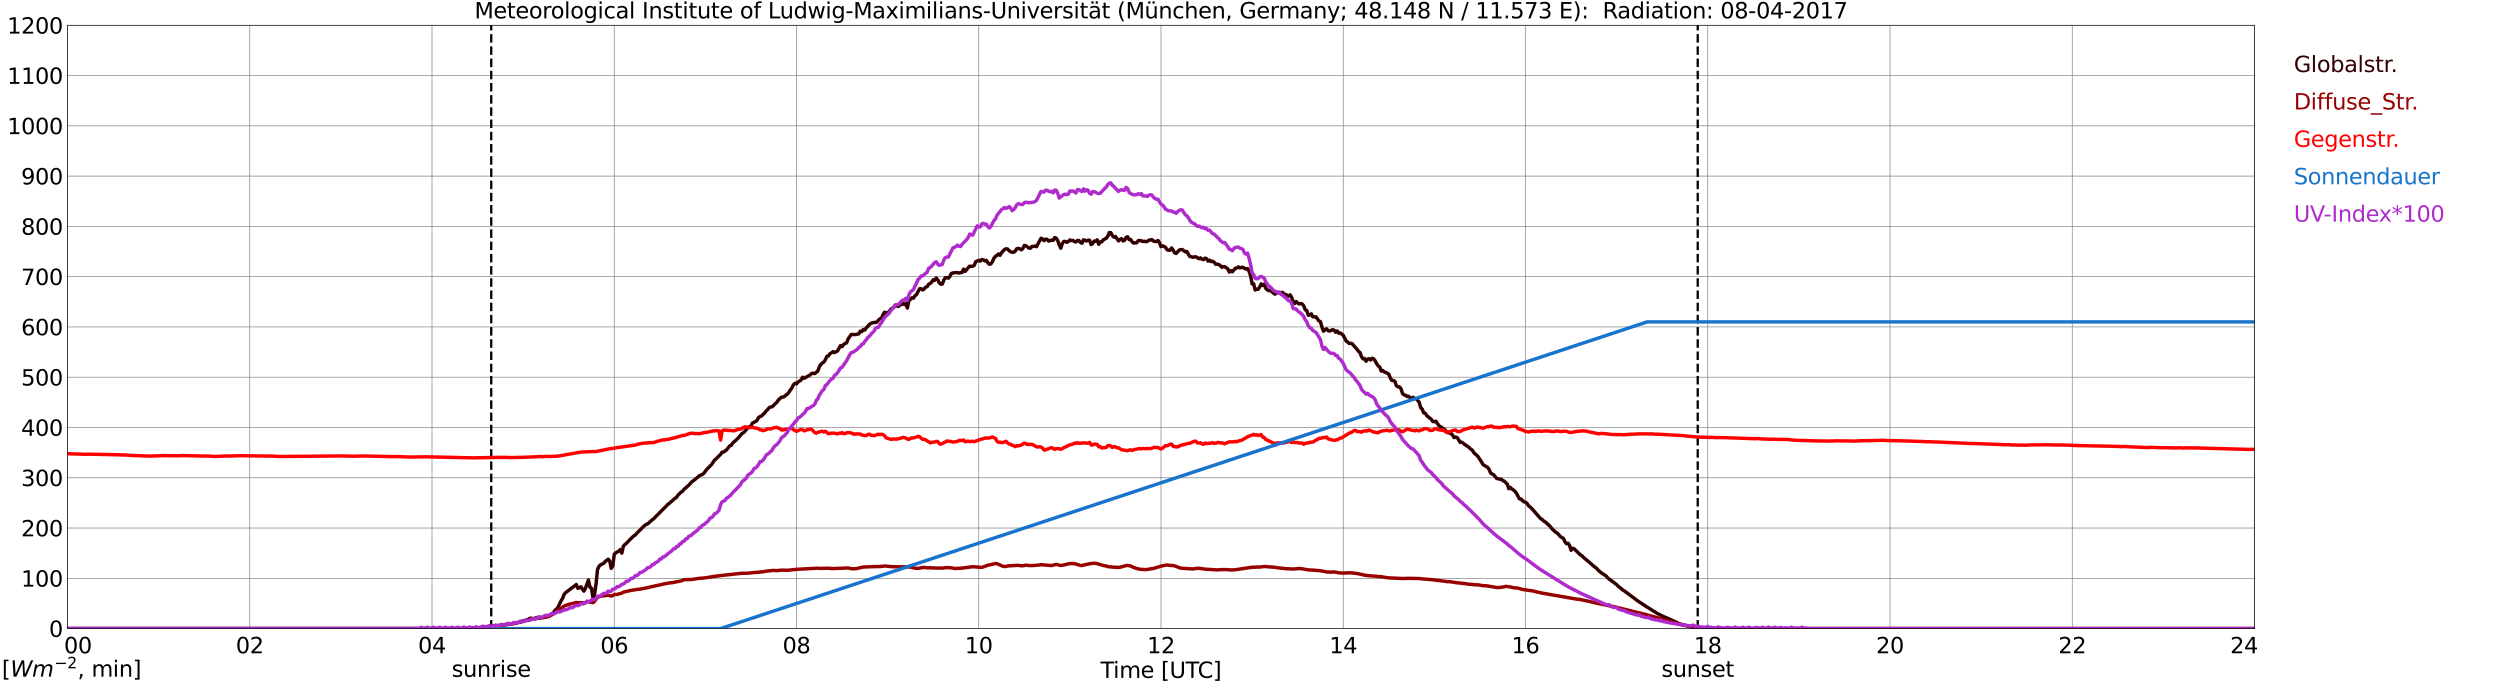 <?xml version="1.0" encoding="utf-8" standalone="no"?>
<!DOCTYPE svg PUBLIC "-//W3C//DTD SVG 1.1//EN"
  "http://www.w3.org/Graphics/SVG/1.1/DTD/svg11.dtd">
<svg xmlns:xlink="http://www.w3.org/1999/xlink" width="1085.4pt" height="296.64pt" viewBox="0 0 1085.4 296.64" xmlns="http://www.w3.org/2000/svg" version="1.1">
 <defs>
  <style type="text/css">*{stroke-linejoin: round; stroke-linecap: butt}</style>
 </defs>
 <g id="figure_1">
  <g id="patch_1">
   <path d="M 0 296.64 
L 1085.4 296.64 
L 1085.4 0 
L 0 0 
z
" style="fill: #ffffff"/>
  </g>
  <g id="axes_1">
   <g id="patch_2">
    <path d="M 29.306 272.909 
L 978.814 272.909 
L 978.814 10.976 
L 29.306 10.976 
z
" style="fill: #ffffff"/>
   </g>
   <g id="patch_3">
    <path d="M 978.814 272.909 
L 978.814 272.909 
L 978.814 10.976 
L 978.814 10.976 
z
" clip-path="url(#p2198dfb69e)" style="fill: #d3d3d3; opacity: 0.25; stroke: #d3d3d3; stroke-linejoin: miter"/>
   </g>
   <g id="matplotlib.axis_1">
    <g id="xtick_1">
     <g id="line2d_1">
      <path d="M 29.306 272.909 
L 29.306 10.976 
" clip-path="url(#p2198dfb69e)" style="fill: none; stroke: #808080; stroke-width: 0.3; stroke-linecap: square"/>
     </g>
     <g id="line2d_2"/>
     <g id="text_1">
      <!--    00 -->
      <g transform="translate(18.733 283.627) scale(0.095 -0.095)">
       <defs>
        <path id="DejaVuSans-20" transform="scale(0.016)"/>
        <path id="DejaVuSans-30" d="M 2034 4250 
Q 1547 4250 1301 3770 
Q 1056 3291 1056 2328 
Q 1056 1369 1301 889 
Q 1547 409 2034 409 
Q 2525 409 2770 889 
Q 3016 1369 3016 2328 
Q 3016 3291 2770 3770 
Q 2525 4250 2034 4250 
z
M 2034 4750 
Q 2819 4750 3233 4129 
Q 3647 3509 3647 2328 
Q 3647 1150 3233 529 
Q 2819 -91 2034 -91 
Q 1250 -91 836 529 
Q 422 1150 422 2328 
Q 422 3509 836 4129 
Q 1250 4750 2034 4750 
z
" transform="scale(0.016)"/>
       </defs>
       <use xlink:href="#DejaVuSans-20"/>
       <use xlink:href="#DejaVuSans-20" transform="translate(31.787 0)"/>
       <use xlink:href="#DejaVuSans-20" transform="translate(63.574 0)"/>
       <use xlink:href="#DejaVuSans-30" transform="translate(95.361 0)"/>
       <use xlink:href="#DejaVuSans-30" transform="translate(158.984 0)"/>
      </g>
     </g>
    </g>
    <g id="xtick_2">
     <g id="line2d_3">
      <path d="M 108.431 272.909 
L 108.431 10.976 
" clip-path="url(#p2198dfb69e)" style="fill: none; stroke: #808080; stroke-width: 0.3; stroke-linecap: square"/>
     </g>
     <g id="line2d_4"/>
     <g id="text_2">
      <!-- 02 -->
      <g transform="translate(102.387 283.627) scale(0.095 -0.095)">
       <defs>
        <path id="DejaVuSans-32" d="M 1228 531 
L 3431 531 
L 3431 0 
L 469 0 
L 469 531 
Q 828 903 1448 1529 
Q 2069 2156 2228 2338 
Q 2531 2678 2651 2914 
Q 2772 3150 2772 3378 
Q 2772 3750 2511 3984 
Q 2250 4219 1831 4219 
Q 1534 4219 1204 4116 
Q 875 4013 500 3803 
L 500 4441 
Q 881 4594 1212 4672 
Q 1544 4750 1819 4750 
Q 2544 4750 2975 4387 
Q 3406 4025 3406 3419 
Q 3406 3131 3298 2873 
Q 3191 2616 2906 2266 
Q 2828 2175 2409 1742 
Q 1991 1309 1228 531 
z
" transform="scale(0.016)"/>
       </defs>
       <use xlink:href="#DejaVuSans-30"/>
       <use xlink:href="#DejaVuSans-32" transform="translate(63.623 0)"/>
      </g>
     </g>
    </g>
    <g id="xtick_3">
     <g id="line2d_5">
      <path d="M 187.557 272.909 
L 187.557 10.976 
" clip-path="url(#p2198dfb69e)" style="fill: none; stroke: #808080; stroke-width: 0.3; stroke-linecap: square"/>
     </g>
     <g id="line2d_6"/>
     <g id="text_3">
      <!-- 04 -->
      <g transform="translate(181.513 283.627) scale(0.095 -0.095)">
       <defs>
        <path id="DejaVuSans-34" d="M 2419 4116 
L 825 1625 
L 2419 1625 
L 2419 4116 
z
M 2253 4666 
L 3047 4666 
L 3047 1625 
L 3713 1625 
L 3713 1100 
L 3047 1100 
L 3047 0 
L 2419 0 
L 2419 1100 
L 313 1100 
L 313 1709 
L 2253 4666 
z
" transform="scale(0.016)"/>
       </defs>
       <use xlink:href="#DejaVuSans-30"/>
       <use xlink:href="#DejaVuSans-34" transform="translate(63.623 0)"/>
      </g>
     </g>
    </g>
    <g id="xtick_4">
     <g id="line2d_7">
      <path d="M 266.683 272.909 
L 266.683 10.976 
" clip-path="url(#p2198dfb69e)" style="fill: none; stroke: #808080; stroke-width: 0.3; stroke-linecap: square"/>
     </g>
     <g id="line2d_8"/>
     <g id="text_4">
      <!-- 06 -->
      <g transform="translate(260.638 283.627) scale(0.095 -0.095)">
       <defs>
        <path id="DejaVuSans-36" d="M 2113 2584 
Q 1688 2584 1439 2293 
Q 1191 2003 1191 1497 
Q 1191 994 1439 701 
Q 1688 409 2113 409 
Q 2538 409 2786 701 
Q 3034 994 3034 1497 
Q 3034 2003 2786 2293 
Q 2538 2584 2113 2584 
z
M 3366 4563 
L 3366 3988 
Q 3128 4100 2886 4159 
Q 2644 4219 2406 4219 
Q 1781 4219 1451 3797 
Q 1122 3375 1075 2522 
Q 1259 2794 1537 2939 
Q 1816 3084 2150 3084 
Q 2853 3084 3261 2657 
Q 3669 2231 3669 1497 
Q 3669 778 3244 343 
Q 2819 -91 2113 -91 
Q 1303 -91 875 529 
Q 447 1150 447 2328 
Q 447 3434 972 4092 
Q 1497 4750 2381 4750 
Q 2619 4750 2861 4703 
Q 3103 4656 3366 4563 
z
" transform="scale(0.016)"/>
       </defs>
       <use xlink:href="#DejaVuSans-30"/>
       <use xlink:href="#DejaVuSans-36" transform="translate(63.623 0)"/>
      </g>
     </g>
    </g>
    <g id="xtick_5">
     <g id="line2d_9">
      <path d="M 345.808 272.909 
L 345.808 10.976 
" clip-path="url(#p2198dfb69e)" style="fill: none; stroke: #808080; stroke-width: 0.3; stroke-linecap: square"/>
     </g>
     <g id="line2d_10"/>
     <g id="text_5">
      <!-- 08 -->
      <g transform="translate(339.764 283.627) scale(0.095 -0.095)">
       <defs>
        <path id="DejaVuSans-38" d="M 2034 2216 
Q 1584 2216 1326 1975 
Q 1069 1734 1069 1313 
Q 1069 891 1326 650 
Q 1584 409 2034 409 
Q 2484 409 2743 651 
Q 3003 894 3003 1313 
Q 3003 1734 2745 1975 
Q 2488 2216 2034 2216 
z
M 1403 2484 
Q 997 2584 770 2862 
Q 544 3141 544 3541 
Q 544 4100 942 4425 
Q 1341 4750 2034 4750 
Q 2731 4750 3128 4425 
Q 3525 4100 3525 3541 
Q 3525 3141 3298 2862 
Q 3072 2584 2669 2484 
Q 3125 2378 3379 2068 
Q 3634 1759 3634 1313 
Q 3634 634 3220 271 
Q 2806 -91 2034 -91 
Q 1263 -91 848 271 
Q 434 634 434 1313 
Q 434 1759 690 2068 
Q 947 2378 1403 2484 
z
M 1172 3481 
Q 1172 3119 1398 2916 
Q 1625 2713 2034 2713 
Q 2441 2713 2670 2916 
Q 2900 3119 2900 3481 
Q 2900 3844 2670 4047 
Q 2441 4250 2034 4250 
Q 1625 4250 1398 4047 
Q 1172 3844 1172 3481 
z
" transform="scale(0.016)"/>
       </defs>
       <use xlink:href="#DejaVuSans-30"/>
       <use xlink:href="#DejaVuSans-38" transform="translate(63.623 0)"/>
      </g>
     </g>
    </g>
    <g id="xtick_6">
     <g id="line2d_11">
      <path d="M 424.934 272.909 
L 424.934 10.976 
" clip-path="url(#p2198dfb69e)" style="fill: none; stroke: #808080; stroke-width: 0.3; stroke-linecap: square"/>
     </g>
     <g id="line2d_12"/>
     <g id="text_6">
      <!-- 10 -->
      <g transform="translate(418.89 283.627) scale(0.095 -0.095)">
       <defs>
        <path id="DejaVuSans-31" d="M 794 531 
L 1825 531 
L 1825 4091 
L 703 3866 
L 703 4441 
L 1819 4666 
L 2450 4666 
L 2450 531 
L 3481 531 
L 3481 0 
L 794 0 
L 794 531 
z
" transform="scale(0.016)"/>
       </defs>
       <use xlink:href="#DejaVuSans-31"/>
       <use xlink:href="#DejaVuSans-30" transform="translate(63.623 0)"/>
      </g>
     </g>
    </g>
    <g id="xtick_7">
     <g id="line2d_13">
      <path d="M 504.06 272.909 
L 504.06 10.976 
" clip-path="url(#p2198dfb69e)" style="fill: none; stroke: #808080; stroke-width: 0.3; stroke-linecap: square"/>
     </g>
     <g id="line2d_14"/>
     <g id="text_7">
      <!-- 12 -->
      <g transform="translate(498.015 283.627) scale(0.095 -0.095)">
       <use xlink:href="#DejaVuSans-31"/>
       <use xlink:href="#DejaVuSans-32" transform="translate(63.623 0)"/>
      </g>
     </g>
    </g>
    <g id="xtick_8">
     <g id="line2d_15">
      <path d="M 583.185 272.909 
L 583.185 10.976 
" clip-path="url(#p2198dfb69e)" style="fill: none; stroke: #808080; stroke-width: 0.3; stroke-linecap: square"/>
     </g>
     <g id="line2d_16"/>
     <g id="text_8">
      <!-- 14 -->
      <g transform="translate(577.141 283.627) scale(0.095 -0.095)">
       <use xlink:href="#DejaVuSans-31"/>
       <use xlink:href="#DejaVuSans-34" transform="translate(63.623 0)"/>
      </g>
     </g>
    </g>
    <g id="xtick_9">
     <g id="line2d_17">
      <path d="M 662.311 272.909 
L 662.311 10.976 
" clip-path="url(#p2198dfb69e)" style="fill: none; stroke: #808080; stroke-width: 0.3; stroke-linecap: square"/>
     </g>
     <g id="line2d_18"/>
     <g id="text_9">
      <!-- 16 -->
      <g transform="translate(656.267 283.627) scale(0.095 -0.095)">
       <use xlink:href="#DejaVuSans-31"/>
       <use xlink:href="#DejaVuSans-36" transform="translate(63.623 0)"/>
      </g>
     </g>
    </g>
    <g id="xtick_10">
     <g id="line2d_19">
      <path d="M 741.437 272.909 
L 741.437 10.976 
" clip-path="url(#p2198dfb69e)" style="fill: none; stroke: #808080; stroke-width: 0.3; stroke-linecap: square"/>
     </g>
     <g id="line2d_20"/>
     <g id="text_10">
      <!-- 18 -->
      <g transform="translate(735.392 283.627) scale(0.095 -0.095)">
       <use xlink:href="#DejaVuSans-31"/>
       <use xlink:href="#DejaVuSans-38" transform="translate(63.623 0)"/>
      </g>
     </g>
    </g>
    <g id="xtick_11">
     <g id="line2d_21">
      <path d="M 820.562 272.909 
L 820.562 10.976 
" clip-path="url(#p2198dfb69e)" style="fill: none; stroke: #808080; stroke-width: 0.3; stroke-linecap: square"/>
     </g>
     <g id="line2d_22"/>
     <g id="text_11">
      <!-- 20 -->
      <g transform="translate(814.518 283.627) scale(0.095 -0.095)">
       <use xlink:href="#DejaVuSans-32"/>
       <use xlink:href="#DejaVuSans-30" transform="translate(63.623 0)"/>
      </g>
     </g>
    </g>
    <g id="xtick_12">
     <g id="line2d_23">
      <path d="M 899.688 272.909 
L 899.688 10.976 
" clip-path="url(#p2198dfb69e)" style="fill: none; stroke: #808080; stroke-width: 0.3; stroke-linecap: square"/>
     </g>
     <g id="line2d_24"/>
     <g id="text_12">
      <!-- 22 -->
      <g transform="translate(893.644 283.627) scale(0.095 -0.095)">
       <use xlink:href="#DejaVuSans-32"/>
       <use xlink:href="#DejaVuSans-32" transform="translate(63.623 0)"/>
      </g>
     </g>
    </g>
    <g id="xtick_13">
     <g id="line2d_25">
      <path d="M 978.814 272.909 
L 978.814 10.976 
" clip-path="url(#p2198dfb69e)" style="fill: none; stroke: #808080; stroke-width: 0.3; stroke-linecap: square"/>
     </g>
     <g id="line2d_26"/>
     <g id="text_13">
      <!-- 24    -->
      <g transform="translate(968.241 283.627) scale(0.095 -0.095)">
       <use xlink:href="#DejaVuSans-32"/>
       <use xlink:href="#DejaVuSans-34" transform="translate(63.623 0)"/>
       <use xlink:href="#DejaVuSans-20" transform="translate(127.246 0)"/>
       <use xlink:href="#DejaVuSans-20" transform="translate(159.033 0)"/>
       <use xlink:href="#DejaVuSans-20" transform="translate(190.82 0)"/>
      </g>
     </g>
    </g>
    <g id="text_14">
     <!-- Time [UTC] -->
     <g transform="translate(477.806 294.322) scale(0.095 -0.095)">
      <defs>
       <path id="DejaVuSans-54" d="M -19 4666 
L 3928 4666 
L 3928 4134 
L 2272 4134 
L 2272 0 
L 1638 0 
L 1638 4134 
L -19 4134 
L -19 4666 
z
" transform="scale(0.016)"/>
       <path id="DejaVuSans-69" d="M 603 3500 
L 1178 3500 
L 1178 0 
L 603 0 
L 603 3500 
z
M 603 4863 
L 1178 4863 
L 1178 4134 
L 603 4134 
L 603 4863 
z
" transform="scale(0.016)"/>
       <path id="DejaVuSans-6d" d="M 3328 2828 
Q 3544 3216 3844 3400 
Q 4144 3584 4550 3584 
Q 5097 3584 5394 3201 
Q 5691 2819 5691 2113 
L 5691 0 
L 5113 0 
L 5113 2094 
Q 5113 2597 4934 2840 
Q 4756 3084 4391 3084 
Q 3944 3084 3684 2787 
Q 3425 2491 3425 1978 
L 3425 0 
L 2847 0 
L 2847 2094 
Q 2847 2600 2669 2842 
Q 2491 3084 2119 3084 
Q 1678 3084 1418 2786 
Q 1159 2488 1159 1978 
L 1159 0 
L 581 0 
L 581 3500 
L 1159 3500 
L 1159 2956 
Q 1356 3278 1631 3431 
Q 1906 3584 2284 3584 
Q 2666 3584 2933 3390 
Q 3200 3197 3328 2828 
z
" transform="scale(0.016)"/>
       <path id="DejaVuSans-65" d="M 3597 1894 
L 3597 1613 
L 953 1613 
Q 991 1019 1311 708 
Q 1631 397 2203 397 
Q 2534 397 2845 478 
Q 3156 559 3463 722 
L 3463 178 
Q 3153 47 2828 -22 
Q 2503 -91 2169 -91 
Q 1331 -91 842 396 
Q 353 884 353 1716 
Q 353 2575 817 3079 
Q 1281 3584 2069 3584 
Q 2775 3584 3186 3129 
Q 3597 2675 3597 1894 
z
M 3022 2063 
Q 3016 2534 2758 2815 
Q 2500 3097 2075 3097 
Q 1594 3097 1305 2825 
Q 1016 2553 972 2059 
L 3022 2063 
z
" transform="scale(0.016)"/>
       <path id="DejaVuSans-5b" d="M 550 4863 
L 1875 4863 
L 1875 4416 
L 1125 4416 
L 1125 -397 
L 1875 -397 
L 1875 -844 
L 550 -844 
L 550 4863 
z
" transform="scale(0.016)"/>
       <path id="DejaVuSans-55" d="M 556 4666 
L 1191 4666 
L 1191 1831 
Q 1191 1081 1462 751 
Q 1734 422 2344 422 
Q 2950 422 3222 751 
Q 3494 1081 3494 1831 
L 3494 4666 
L 4128 4666 
L 4128 1753 
Q 4128 841 3676 375 
Q 3225 -91 2344 -91 
Q 1459 -91 1007 375 
Q 556 841 556 1753 
L 556 4666 
z
" transform="scale(0.016)"/>
       <path id="DejaVuSans-43" d="M 4122 4306 
L 4122 3641 
Q 3803 3938 3442 4084 
Q 3081 4231 2675 4231 
Q 1875 4231 1450 3742 
Q 1025 3253 1025 2328 
Q 1025 1406 1450 917 
Q 1875 428 2675 428 
Q 3081 428 3442 575 
Q 3803 722 4122 1019 
L 4122 359 
Q 3791 134 3420 21 
Q 3050 -91 2638 -91 
Q 1578 -91 968 557 
Q 359 1206 359 2328 
Q 359 3453 968 4101 
Q 1578 4750 2638 4750 
Q 3056 4750 3426 4639 
Q 3797 4528 4122 4306 
z
" transform="scale(0.016)"/>
       <path id="DejaVuSans-5d" d="M 1947 4863 
L 1947 -844 
L 622 -844 
L 622 -397 
L 1369 -397 
L 1369 4416 
L 622 4416 
L 622 4863 
L 1947 4863 
z
" transform="scale(0.016)"/>
      </defs>
      <use xlink:href="#DejaVuSans-54"/>
      <use xlink:href="#DejaVuSans-69" transform="translate(57.959 0)"/>
      <use xlink:href="#DejaVuSans-6d" transform="translate(85.742 0)"/>
      <use xlink:href="#DejaVuSans-65" transform="translate(183.154 0)"/>
      <use xlink:href="#DejaVuSans-20" transform="translate(244.678 0)"/>
      <use xlink:href="#DejaVuSans-5b" transform="translate(276.465 0)"/>
      <use xlink:href="#DejaVuSans-55" transform="translate(315.479 0)"/>
      <use xlink:href="#DejaVuSans-54" transform="translate(388.672 0)"/>
      <use xlink:href="#DejaVuSans-43" transform="translate(443.881 0)"/>
      <use xlink:href="#DejaVuSans-5d" transform="translate(513.705 0)"/>
     </g>
    </g>
   </g>
   <g id="matplotlib.axis_2">
    <g id="ytick_1">
     <g id="line2d_27">
      <path d="M 29.306 272.909 
L 978.814 272.909 
" clip-path="url(#p2198dfb69e)" style="fill: none; stroke: #808080; stroke-width: 0.3; stroke-linecap: square"/>
     </g>
     <g id="line2d_28"/>
     <g id="text_15">
      <!-- 0 -->
      <g transform="translate(21.261 276.518) scale(0.095 -0.095)">
       <use xlink:href="#DejaVuSans-30"/>
      </g>
     </g>
    </g>
    <g id="ytick_2">
     <g id="line2d_29">
      <path d="M 29.306 251.081 
L 978.814 251.081 
" clip-path="url(#p2198dfb69e)" style="fill: none; stroke: #808080; stroke-width: 0.3; stroke-linecap: square"/>
     </g>
     <g id="line2d_30"/>
     <g id="text_16">
      <!-- 100 -->
      <g transform="translate(9.173 254.69) scale(0.095 -0.095)">
       <use xlink:href="#DejaVuSans-31"/>
       <use xlink:href="#DejaVuSans-30" transform="translate(63.623 0)"/>
       <use xlink:href="#DejaVuSans-30" transform="translate(127.246 0)"/>
      </g>
     </g>
    </g>
    <g id="ytick_3">
     <g id="line2d_31">
      <path d="M 29.306 229.253 
L 978.814 229.253 
" clip-path="url(#p2198dfb69e)" style="fill: none; stroke: #808080; stroke-width: 0.3; stroke-linecap: square"/>
     </g>
     <g id="line2d_32"/>
     <g id="text_17">
      <!-- 200 -->
      <g transform="translate(9.173 232.863) scale(0.095 -0.095)">
       <use xlink:href="#DejaVuSans-32"/>
       <use xlink:href="#DejaVuSans-30" transform="translate(63.623 0)"/>
       <use xlink:href="#DejaVuSans-30" transform="translate(127.246 0)"/>
      </g>
     </g>
    </g>
    <g id="ytick_4">
     <g id="line2d_33">
      <path d="M 29.306 207.426 
L 978.814 207.426 
" clip-path="url(#p2198dfb69e)" style="fill: none; stroke: #808080; stroke-width: 0.3; stroke-linecap: square"/>
     </g>
     <g id="line2d_34"/>
     <g id="text_18">
      <!-- 300 -->
      <g transform="translate(9.173 211.035) scale(0.095 -0.095)">
       <defs>
        <path id="DejaVuSans-33" d="M 2597 2516 
Q 3050 2419 3304 2112 
Q 3559 1806 3559 1356 
Q 3559 666 3084 287 
Q 2609 -91 1734 -91 
Q 1441 -91 1130 -33 
Q 819 25 488 141 
L 488 750 
Q 750 597 1062 519 
Q 1375 441 1716 441 
Q 2309 441 2620 675 
Q 2931 909 2931 1356 
Q 2931 1769 2642 2001 
Q 2353 2234 1838 2234 
L 1294 2234 
L 1294 2753 
L 1863 2753 
Q 2328 2753 2575 2939 
Q 2822 3125 2822 3475 
Q 2822 3834 2567 4026 
Q 2313 4219 1838 4219 
Q 1578 4219 1281 4162 
Q 984 4106 628 3988 
L 628 4550 
Q 988 4650 1302 4700 
Q 1616 4750 1894 4750 
Q 2613 4750 3031 4423 
Q 3450 4097 3450 3541 
Q 3450 3153 3228 2886 
Q 3006 2619 2597 2516 
z
" transform="scale(0.016)"/>
       </defs>
       <use xlink:href="#DejaVuSans-33"/>
       <use xlink:href="#DejaVuSans-30" transform="translate(63.623 0)"/>
       <use xlink:href="#DejaVuSans-30" transform="translate(127.246 0)"/>
      </g>
     </g>
    </g>
    <g id="ytick_5">
     <g id="line2d_35">
      <path d="M 29.306 185.598 
L 978.814 185.598 
" clip-path="url(#p2198dfb69e)" style="fill: none; stroke: #808080; stroke-width: 0.3; stroke-linecap: square"/>
     </g>
     <g id="line2d_36"/>
     <g id="text_19">
      <!-- 400 -->
      <g transform="translate(9.173 189.207) scale(0.095 -0.095)">
       <use xlink:href="#DejaVuSans-34"/>
       <use xlink:href="#DejaVuSans-30" transform="translate(63.623 0)"/>
       <use xlink:href="#DejaVuSans-30" transform="translate(127.246 0)"/>
      </g>
     </g>
    </g>
    <g id="ytick_6">
     <g id="line2d_37">
      <path d="M 29.306 163.77 
L 978.814 163.77 
" clip-path="url(#p2198dfb69e)" style="fill: none; stroke: #808080; stroke-width: 0.3; stroke-linecap: square"/>
     </g>
     <g id="line2d_38"/>
     <g id="text_20">
      <!-- 500 -->
      <g transform="translate(9.173 167.379) scale(0.095 -0.095)">
       <defs>
        <path id="DejaVuSans-35" d="M 691 4666 
L 3169 4666 
L 3169 4134 
L 1269 4134 
L 1269 2991 
Q 1406 3038 1543 3061 
Q 1681 3084 1819 3084 
Q 2600 3084 3056 2656 
Q 3513 2228 3513 1497 
Q 3513 744 3044 326 
Q 2575 -91 1722 -91 
Q 1428 -91 1123 -41 
Q 819 9 494 109 
L 494 744 
Q 775 591 1075 516 
Q 1375 441 1709 441 
Q 2250 441 2565 725 
Q 2881 1009 2881 1497 
Q 2881 1984 2565 2268 
Q 2250 2553 1709 2553 
Q 1456 2553 1204 2497 
Q 953 2441 691 2322 
L 691 4666 
z
" transform="scale(0.016)"/>
       </defs>
       <use xlink:href="#DejaVuSans-35"/>
       <use xlink:href="#DejaVuSans-30" transform="translate(63.623 0)"/>
       <use xlink:href="#DejaVuSans-30" transform="translate(127.246 0)"/>
      </g>
     </g>
    </g>
    <g id="ytick_7">
     <g id="line2d_39">
      <path d="M 29.306 141.942 
L 978.814 141.942 
" clip-path="url(#p2198dfb69e)" style="fill: none; stroke: #808080; stroke-width: 0.3; stroke-linecap: square"/>
     </g>
     <g id="line2d_40"/>
     <g id="text_21">
      <!-- 600 -->
      <g transform="translate(9.173 145.551) scale(0.095 -0.095)">
       <use xlink:href="#DejaVuSans-36"/>
       <use xlink:href="#DejaVuSans-30" transform="translate(63.623 0)"/>
       <use xlink:href="#DejaVuSans-30" transform="translate(127.246 0)"/>
      </g>
     </g>
    </g>
    <g id="ytick_8">
     <g id="line2d_41">
      <path d="M 29.306 120.114 
L 978.814 120.114 
" clip-path="url(#p2198dfb69e)" style="fill: none; stroke: #808080; stroke-width: 0.3; stroke-linecap: square"/>
     </g>
     <g id="line2d_42"/>
     <g id="text_22">
      <!-- 700 -->
      <g transform="translate(9.173 123.724) scale(0.095 -0.095)">
       <defs>
        <path id="DejaVuSans-37" d="M 525 4666 
L 3525 4666 
L 3525 4397 
L 1831 0 
L 1172 0 
L 2766 4134 
L 525 4134 
L 525 4666 
z
" transform="scale(0.016)"/>
       </defs>
       <use xlink:href="#DejaVuSans-37"/>
       <use xlink:href="#DejaVuSans-30" transform="translate(63.623 0)"/>
       <use xlink:href="#DejaVuSans-30" transform="translate(127.246 0)"/>
      </g>
     </g>
    </g>
    <g id="ytick_9">
     <g id="line2d_43">
      <path d="M 29.306 98.287 
L 978.814 98.287 
" clip-path="url(#p2198dfb69e)" style="fill: none; stroke: #808080; stroke-width: 0.3; stroke-linecap: square"/>
     </g>
     <g id="line2d_44"/>
     <g id="text_23">
      <!-- 800 -->
      <g transform="translate(9.173 101.896) scale(0.095 -0.095)">
       <use xlink:href="#DejaVuSans-38"/>
       <use xlink:href="#DejaVuSans-30" transform="translate(63.623 0)"/>
       <use xlink:href="#DejaVuSans-30" transform="translate(127.246 0)"/>
      </g>
     </g>
    </g>
    <g id="ytick_10">
     <g id="line2d_45">
      <path d="M 29.306 76.459 
L 978.814 76.459 
" clip-path="url(#p2198dfb69e)" style="fill: none; stroke: #808080; stroke-width: 0.3; stroke-linecap: square"/>
     </g>
     <g id="line2d_46"/>
     <g id="text_24">
      <!-- 900 -->
      <g transform="translate(9.173 80.068) scale(0.095 -0.095)">
       <defs>
        <path id="DejaVuSans-39" d="M 703 97 
L 703 672 
Q 941 559 1184 500 
Q 1428 441 1663 441 
Q 2288 441 2617 861 
Q 2947 1281 2994 2138 
Q 2813 1869 2534 1725 
Q 2256 1581 1919 1581 
Q 1219 1581 811 2004 
Q 403 2428 403 3163 
Q 403 3881 828 4315 
Q 1253 4750 1959 4750 
Q 2769 4750 3195 4129 
Q 3622 3509 3622 2328 
Q 3622 1225 3098 567 
Q 2575 -91 1691 -91 
Q 1453 -91 1209 -44 
Q 966 3 703 97 
z
M 1959 2075 
Q 2384 2075 2632 2365 
Q 2881 2656 2881 3163 
Q 2881 3666 2632 3958 
Q 2384 4250 1959 4250 
Q 1534 4250 1286 3958 
Q 1038 3666 1038 3163 
Q 1038 2656 1286 2365 
Q 1534 2075 1959 2075 
z
" transform="scale(0.016)"/>
       </defs>
       <use xlink:href="#DejaVuSans-39"/>
       <use xlink:href="#DejaVuSans-30" transform="translate(63.623 0)"/>
       <use xlink:href="#DejaVuSans-30" transform="translate(127.246 0)"/>
      </g>
     </g>
    </g>
    <g id="ytick_11">
     <g id="line2d_47">
      <path d="M 29.306 54.631 
L 978.814 54.631 
" clip-path="url(#p2198dfb69e)" style="fill: none; stroke: #808080; stroke-width: 0.3; stroke-linecap: square"/>
     </g>
     <g id="line2d_48"/>
     <g id="text_25">
      <!-- 1000 -->
      <g transform="translate(3.128 58.24) scale(0.095 -0.095)">
       <use xlink:href="#DejaVuSans-31"/>
       <use xlink:href="#DejaVuSans-30" transform="translate(63.623 0)"/>
       <use xlink:href="#DejaVuSans-30" transform="translate(127.246 0)"/>
       <use xlink:href="#DejaVuSans-30" transform="translate(190.869 0)"/>
      </g>
     </g>
    </g>
    <g id="ytick_12">
     <g id="line2d_49">
      <path d="M 29.306 32.803 
L 978.814 32.803 
" clip-path="url(#p2198dfb69e)" style="fill: none; stroke: #808080; stroke-width: 0.3; stroke-linecap: square"/>
     </g>
     <g id="line2d_50"/>
     <g id="text_26">
      <!-- 1100 -->
      <g transform="translate(3.128 36.413) scale(0.095 -0.095)">
       <use xlink:href="#DejaVuSans-31"/>
       <use xlink:href="#DejaVuSans-31" transform="translate(63.623 0)"/>
       <use xlink:href="#DejaVuSans-30" transform="translate(127.246 0)"/>
       <use xlink:href="#DejaVuSans-30" transform="translate(190.869 0)"/>
      </g>
     </g>
    </g>
    <g id="ytick_13">
     <g id="line2d_51">
      <path d="M 29.306 10.976 
L 978.814 10.976 
" clip-path="url(#p2198dfb69e)" style="fill: none; stroke: #808080; stroke-width: 0.3; stroke-linecap: square"/>
     </g>
     <g id="line2d_52"/>
     <g id="text_27">
      <!-- 1200 -->
      <g transform="translate(3.128 14.585) scale(0.095 -0.095)">
       <use xlink:href="#DejaVuSans-31"/>
       <use xlink:href="#DejaVuSans-32" transform="translate(63.623 0)"/>
       <use xlink:href="#DejaVuSans-30" transform="translate(127.246 0)"/>
       <use xlink:href="#DejaVuSans-30" transform="translate(190.869 0)"/>
      </g>
     </g>
    </g>
   </g>
   <g id="line2d_53">
    <path d="M 213.273 272.909 
L 213.273 10.976 
" clip-path="url(#p2198dfb69e)" style="fill: none; stroke-dasharray: 3.7,1.6; stroke-dashoffset: 0; stroke: #000000"/>
   </g>
   <g id="line2d_54">
    <path d="M 737.085 272.909 
L 737.085 10.976 
" clip-path="url(#p2198dfb69e)" style="fill: none; stroke-dasharray: 3.7,1.6; stroke-dashoffset: 0; stroke: #000000"/>
   </g>
   <g id="line2d_55">
    <path d="M 29.306 272.909 
L 205.36 272.909 
L 206.02 272.699 
L 207.339 272.64 
L 213.273 272.018 
L 223.823 270.479 
L 225.801 269.945 
L 227.12 269.591 
L 229.098 269.056 
L 229.757 268.583 
L 230.417 268.375 
L 231.736 268.613 
L 233.054 268.109 
L 233.714 268.05 
L 234.373 268.227 
L 236.351 268.019 
L 237.67 267.546 
L 238.989 267.013 
L 239.648 266.57 
L 240.308 265.976 
L 240.967 264.97 
L 241.626 264.466 
L 242.286 263.636 
L 243.604 260.823 
L 244.264 259.786 
L 244.923 258.04 
L 245.583 257.3 
L 248.22 255.285 
L 249.539 254.338 
L 250.198 253.775 
L 250.858 255.403 
L 251.517 255.196 
L 252.176 254.752 
L 253.495 256.647 
L 254.155 255.433 
L 255.473 251.819 
L 256.133 254.929 
L 256.792 255.344 
L 257.451 259.55 
L 258.111 258.158 
L 258.77 253.537 
L 259.43 247.228 
L 260.089 245.838 
L 260.748 245.216 
L 262.067 244.594 
L 262.726 243.823 
L 264.045 242.786 
L 264.705 243.585 
L 265.364 246.755 
L 266.023 245.777 
L 266.683 240.684 
L 267.342 240.032 
L 268.661 239.261 
L 269.32 238.611 
L 269.98 240.15 
L 270.639 237.129 
L 271.298 236.419 
L 271.958 235.887 
L 273.936 233.813 
L 275.255 232.597 
L 275.914 232.213 
L 276.573 231.384 
L 277.892 230.111 
L 279.87 228.127 
L 280.53 227.682 
L 281.189 227.446 
L 283.167 225.667 
L 283.827 225.193 
L 288.442 220.516 
L 289.102 219.922 
L 289.761 219.123 
L 290.42 218.678 
L 293.058 216.338 
L 293.717 215.954 
L 294.377 214.947 
L 295.696 213.644 
L 296.355 213.288 
L 297.014 212.37 
L 297.674 211.896 
L 298.333 211.215 
L 298.992 210.711 
L 300.311 209.231 
L 301.63 208.253 
L 303.608 206.594 
L 304.927 205.972 
L 305.586 205.47 
L 306.905 203.721 
L 308.224 202.39 
L 308.883 201.768 
L 310.202 199.784 
L 310.861 199.249 
L 312.18 197.917 
L 312.839 197.295 
L 313.499 196.317 
L 314.158 196.287 
L 315.477 195.281 
L 316.796 193.563 
L 317.455 193.386 
L 318.114 192.349 
L 319.433 191.194 
L 320.752 189.861 
L 322.071 188.291 
L 322.73 187.877 
L 323.39 187.254 
L 324.708 185.655 
L 325.368 185.24 
L 326.027 185.004 
L 326.686 183.67 
L 328.005 183.02 
L 328.665 182.516 
L 329.324 181.302 
L 329.983 180.828 
L 330.643 180.59 
L 331.961 179.287 
L 332.621 178.43 
L 333.28 177.836 
L 333.94 176.978 
L 334.599 176.712 
L 335.258 176.622 
L 336.577 175.26 
L 337.236 174.697 
L 337.896 173.719 
L 339.215 172.505 
L 340.533 172.209 
L 341.193 171.528 
L 341.852 171.113 
L 342.512 170.314 
L 343.171 169.247 
L 343.83 168.417 
L 344.49 167.055 
L 345.149 166.374 
L 345.808 166.64 
L 346.468 165.872 
L 347.787 164.984 
L 348.446 163.768 
L 349.105 164.241 
L 351.743 162.79 
L 352.402 162.109 
L 353.062 162.081 
L 353.721 162.198 
L 355.04 161.103 
L 355.699 159.356 
L 356.359 158.23 
L 357.018 157.608 
L 357.677 157.193 
L 358.337 156.187 
L 358.996 154.735 
L 359.655 154.528 
L 360.315 153.55 
L 360.974 153.253 
L 361.634 152.662 
L 362.293 153.046 
L 363.612 152.396 
L 364.93 150.025 
L 365.59 150.501 
L 366.249 149.582 
L 366.909 149.108 
L 367.568 148.87 
L 368.227 147.153 
L 369.546 145.227 
L 371.524 145.258 
L 372.843 144.933 
L 373.502 143.776 
L 374.162 143.983 
L 374.821 143.066 
L 375.481 143.274 
L 376.14 142.265 
L 376.799 141.674 
L 377.459 140.844 
L 378.118 140.371 
L 379.437 139.986 
L 380.096 140.015 
L 380.756 139.779 
L 381.415 138.978 
L 382.074 138.386 
L 382.734 138.09 
L 383.393 136.579 
L 384.053 135.542 
L 384.712 135.929 
L 386.031 135.396 
L 386.69 134.3 
L 388.009 133.44 
L 388.668 132.641 
L 389.987 133.026 
L 390.646 132.521 
L 391.306 132.227 
L 391.965 131.664 
L 392.624 132.227 
L 393.284 131.664 
L 393.943 133.737 
L 394.603 130.509 
L 395.262 130.005 
L 395.921 129.265 
L 396.581 129.441 
L 397.24 128.405 
L 397.899 127.903 
L 399.218 125.384 
L 399.878 125.296 
L 400.537 125.888 
L 401.196 125.532 
L 401.856 124.644 
L 402.515 124.467 
L 403.175 123.4 
L 403.834 123.105 
L 404.493 122.483 
L 405.153 121.474 
L 405.812 121.712 
L 406.471 120.675 
L 407.131 121.505 
L 407.79 122.777 
L 408.45 123.371 
L 409.109 123.341 
L 409.768 121.564 
L 410.428 120.558 
L 411.087 120.558 
L 411.746 120.765 
L 412.406 120.025 
L 413.065 118.691 
L 414.384 118.366 
L 415.703 118.366 
L 416.362 118.543 
L 417.022 118.366 
L 417.681 118.307 
L 418.34 116.856 
L 419 117.803 
L 420.978 115.552 
L 421.637 115.67 
L 422.297 115.581 
L 422.956 115.225 
L 423.615 113.627 
L 424.934 113.005 
L 425.593 113.361 
L 426.253 112.68 
L 426.912 112.798 
L 427.572 113.271 
L 428.231 113.064 
L 428.89 114.101 
L 429.55 114.723 
L 430.209 114.575 
L 430.869 113.597 
L 431.528 112.117 
L 432.187 111.287 
L 432.847 110.901 
L 433.506 110.251 
L 434.165 110.842 
L 434.825 109.718 
L 436.144 108.295 
L 436.803 108 
L 437.462 108.118 
L 438.122 108.83 
L 438.781 109.332 
L 439.44 109.511 
L 440.1 109.511 
L 440.759 109.065 
L 441.419 108 
L 442.078 107.821 
L 442.737 108.028 
L 443.397 108.443 
L 444.056 107.941 
L 444.716 106.549 
L 445.375 106.666 
L 446.694 107.703 
L 447.353 107.762 
L 448.012 106.992 
L 448.672 106.992 
L 449.331 106.815 
L 449.991 107.112 
L 451.969 103.438 
L 452.628 103.735 
L 453.287 104.475 
L 453.947 103.853 
L 454.606 103.883 
L 455.266 104.682 
L 456.584 104.237 
L 457.244 104.385 
L 457.903 103.141 
L 458.563 103.41 
L 459.222 104.416 
L 459.881 106.341 
L 460.541 107.762 
L 461.2 105.809 
L 461.859 104.831 
L 462.519 104.8 
L 463.178 105.186 
L 463.838 104.89 
L 464.497 104.178 
L 465.156 104.444 
L 465.816 104.385 
L 466.475 104.89 
L 467.134 105.038 
L 467.794 104.385 
L 468.453 104.444 
L 469.113 105.304 
L 469.772 105.571 
L 470.431 104.119 
L 471.75 104.623 
L 472.409 104.237 
L 473.069 104.326 
L 473.728 106.193 
L 474.388 105.719 
L 475.047 104.652 
L 475.706 104.772 
L 476.366 104.119 
L 477.025 106.044 
L 477.685 105.007 
L 478.344 104.979 
L 479.003 104.15 
L 480.322 103.41 
L 480.981 102.491 
L 481.641 100.95 
L 482.3 101.039 
L 482.96 102.314 
L 483.619 102.964 
L 484.278 102.668 
L 485.597 104.593 
L 486.256 103.971 
L 486.916 103.617 
L 487.575 104.593 
L 488.235 104.326 
L 488.894 103.113 
L 489.553 102.788 
L 490.213 104.032 
L 490.872 103.971 
L 491.532 105.007 
L 492.191 105.542 
L 492.85 105.394 
L 493.51 105.422 
L 494.169 104.505 
L 494.828 104.416 
L 495.488 104.534 
L 496.147 104.859 
L 496.807 104.713 
L 497.466 104.949 
L 498.125 104.8 
L 498.785 104.298 
L 500.103 104.032 
L 500.763 104.682 
L 502.082 104.89 
L 502.741 104.416 
L 503.4 105.363 
L 504.06 107.053 
L 504.719 106.756 
L 505.379 106.963 
L 506.038 107.406 
L 506.697 108.443 
L 507.357 108.622 
L 508.016 108.592 
L 508.675 107.644 
L 509.335 108.592 
L 509.994 109.777 
L 510.654 110.043 
L 511.972 108.563 
L 512.632 108.384 
L 513.291 108.356 
L 514.61 109.362 
L 515.269 109.155 
L 515.929 110.368 
L 516.588 111.346 
L 517.247 111.464 
L 517.907 111.702 
L 518.566 111.523 
L 519.226 111.495 
L 520.544 112.324 
L 521.204 111.968 
L 521.863 112.56 
L 522.522 112.708 
L 523.182 112.086 
L 523.841 112.324 
L 524.501 113.361 
L 525.16 112.946 
L 525.819 113.568 
L 526.479 113.448 
L 527.138 113.835 
L 527.797 114.751 
L 528.457 114.664 
L 529.116 114.841 
L 529.776 115.256 
L 530.435 116.026 
L 531.094 115.76 
L 531.754 115.788 
L 533.073 116.736 
L 533.732 118.128 
L 534.391 117.506 
L 535.051 117.98 
L 536.369 116.441 
L 537.029 116.321 
L 537.688 115.878 
L 538.348 116.292 
L 539.007 116.113 
L 539.666 116.055 
L 540.326 116.528 
L 540.985 116.825 
L 541.644 116.589 
L 542.304 117.831 
L 542.963 119.757 
L 543.623 123.251 
L 544.282 123.223 
L 544.941 125.888 
L 545.601 125.563 
L 546.26 125.591 
L 546.919 124.556 
L 547.579 123.223 
L 548.238 123.934 
L 548.898 123.371 
L 549.557 125.176 
L 550.216 125.829 
L 550.876 126.213 
L 551.535 126.036 
L 552.854 127.222 
L 553.513 127.695 
L 554.832 127.014 
L 555.491 126.894 
L 556.151 127.398 
L 556.81 126.925 
L 557.47 127.665 
L 558.129 127.844 
L 559.448 128.584 
L 560.107 128.02 
L 560.766 129.086 
L 561.426 130.865 
L 562.085 131.753 
L 562.745 130.924 
L 563.404 131.546 
L 564.063 131.96 
L 564.723 131.781 
L 565.382 131.989 
L 566.042 132.818 
L 566.701 134.536 
L 567.36 134.833 
L 568.02 136.876 
L 568.679 136.817 
L 569.338 136.254 
L 569.998 137.557 
L 571.317 137.557 
L 572.635 139.334 
L 573.295 139.69 
L 573.954 142.058 
L 574.613 143.806 
L 575.273 143.156 
L 575.932 142.741 
L 576.592 143.54 
L 577.251 143.747 
L 578.57 143.125 
L 579.229 143.363 
L 579.889 144.252 
L 580.548 143.688 
L 581.207 144.636 
L 581.867 144.546 
L 583.185 145.583 
L 584.504 148.161 
L 585.164 148.545 
L 585.823 149.137 
L 586.482 149.049 
L 587.142 149.285 
L 587.801 150.145 
L 589.12 151.597 
L 589.779 152.513 
L 590.439 153.046 
L 591.098 154.825 
L 591.757 155.801 
L 592.417 155.624 
L 593.076 156.838 
L 593.736 155.921 
L 594.395 155.742 
L 595.054 156.274 
L 595.714 155.534 
L 596.373 155.772 
L 597.032 156.661 
L 597.692 157.905 
L 598.351 158.852 
L 599.011 159.295 
L 599.67 161.103 
L 600.329 160.836 
L 600.989 161.517 
L 601.648 161.694 
L 602.967 162.436 
L 603.626 164.154 
L 604.286 165.191 
L 604.945 165.16 
L 605.604 165.575 
L 606.264 167.47 
L 606.923 167.943 
L 607.582 167.974 
L 608.242 168.714 
L 608.901 170.818 
L 609.561 171.469 
L 610.22 171.587 
L 610.879 172.15 
L 611.539 172.032 
L 612.198 172.682 
L 612.858 172.89 
L 613.517 172.505 
L 614.176 173.069 
L 614.836 173.038 
L 616.154 174.638 
L 616.814 177.037 
L 617.473 177.628 
L 618.133 179.259 
L 618.792 179.405 
L 619.451 180.442 
L 620.77 181.568 
L 621.429 182.042 
L 622.089 183.02 
L 622.748 183.107 
L 623.408 182.871 
L 624.726 184.825 
L 627.364 186.573 
L 628.023 187.551 
L 628.683 187.907 
L 629.342 187.966 
L 630.001 188.232 
L 630.661 188.913 
L 631.32 189.979 
L 631.98 189.743 
L 632.639 189.95 
L 633.958 192.052 
L 634.617 191.963 
L 636.595 193.445 
L 637.255 193.829 
L 637.914 194.364 
L 638.573 195.045 
L 639.233 195.429 
L 639.892 196.555 
L 641.211 197.71 
L 641.87 198.481 
L 643.189 200.493 
L 643.848 201.707 
L 645.827 202.892 
L 646.486 203.693 
L 647.145 205.321 
L 647.805 205.795 
L 648.464 206.092 
L 649.783 207.72 
L 650.442 207.81 
L 651.102 208.076 
L 651.761 208.045 
L 652.42 208.639 
L 653.08 208.905 
L 654.399 210.178 
L 655.058 212.162 
L 655.717 211.599 
L 656.377 212.311 
L 657.036 212.695 
L 657.695 213.288 
L 658.355 214.118 
L 659.674 216.604 
L 660.333 216.604 
L 660.992 217.346 
L 661.652 217.879 
L 662.311 217.997 
L 662.97 218.56 
L 663.63 219.566 
L 664.949 220.692 
L 668.905 225.224 
L 669.564 225.549 
L 670.224 226.23 
L 670.883 226.586 
L 672.861 228.393 
L 674.18 229.963 
L 675.499 231.117 
L 676.158 231.473 
L 677.477 232.984 
L 678.796 233.783 
L 679.455 235.265 
L 680.114 236.064 
L 680.774 235.856 
L 681.433 236.775 
L 682.092 238.908 
L 682.752 238.019 
L 683.411 238.255 
L 686.049 240.802 
L 686.708 241.187 
L 687.368 241.898 
L 690.005 244.12 
L 691.983 245.838 
L 693.302 246.873 
L 693.961 247.643 
L 695.28 248.739 
L 697.258 250.014 
L 697.918 250.813 
L 698.577 251.404 
L 699.896 252.323 
L 701.874 253.805 
L 702.533 254.515 
L 703.852 255.521 
L 704.511 256.143 
L 705.171 256.499 
L 711.105 260.943 
L 715.062 263.549 
L 719.677 266.422 
L 720.996 267.072 
L 722.315 267.725 
L 724.952 268.82 
L 726.271 269.471 
L 728.249 270.359 
L 728.909 270.805 
L 733.524 271.99 
L 735.502 272.256 
L 736.821 272.464 
L 737.48 272.433 
L 738.799 272.64 
L 741.437 272.819 
L 742.756 272.909 
L 978.154 272.909 
L 978.154 272.909 
" clip-path="url(#p2198dfb69e)" style="fill: none; stroke: #330000; stroke-width: 1.5; stroke-linecap: square"/>
   </g>
   <g id="line2d_56">
    <path d="M 29.306 272.909 
L 205.36 272.909 
L 206.02 272.747 
L 211.954 272.243 
L 213.273 272.034 
L 215.91 271.824 
L 218.548 271.403 
L 223.823 270.647 
L 229.098 269.261 
L 229.757 268.969 
L 237.67 267.836 
L 238.329 267.624 
L 239.648 266.913 
L 242.945 264.35 
L 243.604 264.058 
L 244.923 263.176 
L 245.583 262.84 
L 246.242 262.672 
L 246.901 262.379 
L 249.539 261.79 
L 250.198 261.539 
L 250.858 261.748 
L 251.517 261.622 
L 253.495 261.748 
L 254.155 261.665 
L 254.814 261.244 
L 255.473 261.203 
L 256.133 261.456 
L 256.792 261.456 
L 257.451 261.665 
L 258.111 261.076 
L 259.43 259.314 
L 260.748 258.852 
L 264.045 258.433 
L 265.364 258.81 
L 266.023 258.559 
L 266.683 258.096 
L 268.002 258.096 
L 268.661 257.845 
L 269.98 257.509 
L 270.639 257.09 
L 273.936 256.333 
L 276.573 255.914 
L 277.892 255.787 
L 281.849 254.99 
L 282.508 254.781 
L 283.827 254.528 
L 288.442 253.48 
L 291.08 253.017 
L 291.739 253.017 
L 293.717 252.598 
L 295.036 252.345 
L 295.696 252.22 
L 297.014 251.675 
L 300.311 251.59 
L 302.949 251.171 
L 304.267 251.044 
L 305.586 250.961 
L 308.883 250.457 
L 309.543 250.289 
L 310.202 250.289 
L 311.521 250.038 
L 316.136 249.533 
L 317.455 249.407 
L 318.774 249.239 
L 322.071 248.905 
L 324.708 248.861 
L 327.346 248.569 
L 328.665 248.484 
L 331.302 248.233 
L 332.621 247.979 
L 335.918 247.645 
L 337.236 247.77 
L 337.896 247.645 
L 338.555 247.645 
L 339.215 247.519 
L 341.852 247.602 
L 345.808 247.183 
L 355.04 246.678 
L 356.359 246.805 
L 357.677 246.722 
L 360.315 246.722 
L 360.974 246.846 
L 362.952 246.805 
L 364.93 246.722 
L 368.227 246.595 
L 369.546 246.888 
L 370.206 246.973 
L 370.865 246.888 
L 371.524 246.932 
L 374.821 246.176 
L 378.118 246.05 
L 382.074 245.965 
L 383.393 245.84 
L 384.053 245.714 
L 387.349 246.05 
L 393.284 246.091 
L 393.943 246.218 
L 394.603 246.091 
L 395.921 246.342 
L 397.24 246.678 
L 398.559 246.764 
L 401.196 246.342 
L 402.515 246.51 
L 403.175 246.554 
L 403.834 246.427 
L 404.493 246.595 
L 405.153 246.554 
L 406.471 246.637 
L 409.109 246.637 
L 410.428 246.469 
L 411.746 246.427 
L 413.725 246.637 
L 414.384 246.805 
L 417.022 246.722 
L 418.34 246.554 
L 419.659 246.386 
L 422.297 246.05 
L 426.253 246.342 
L 428.89 245.419 
L 432.187 244.664 
L 432.847 244.749 
L 434.165 245.295 
L 435.484 245.882 
L 436.144 245.965 
L 436.803 245.923 
L 437.462 245.714 
L 442.078 245.419 
L 442.737 245.587 
L 444.056 245.631 
L 444.716 245.546 
L 445.375 245.336 
L 446.694 245.546 
L 448.012 245.546 
L 449.331 245.463 
L 451.309 245.295 
L 451.969 245.168 
L 456.584 245.546 
L 458.563 245.041 
L 459.222 245.168 
L 459.881 245.419 
L 460.541 245.504 
L 461.859 245.295 
L 464.497 244.664 
L 466.475 244.705 
L 468.453 245.295 
L 469.113 245.504 
L 469.772 245.546 
L 470.431 245.295 
L 471.091 245.209 
L 471.75 245 
L 472.409 244.958 
L 473.069 244.749 
L 475.047 244.539 
L 476.366 244.705 
L 479.003 245.504 
L 480.322 245.755 
L 480.981 246.008 
L 483.619 246.259 
L 485.597 246.342 
L 486.256 246.301 
L 488.894 245.546 
L 489.553 245.504 
L 490.872 245.714 
L 492.191 246.386 
L 493.51 246.805 
L 494.828 247.141 
L 496.147 247.224 
L 497.466 247.309 
L 498.785 247.141 
L 499.444 246.973 
L 500.763 246.805 
L 504.719 245.631 
L 506.697 245.295 
L 508.016 245.463 
L 508.675 245.546 
L 509.335 245.504 
L 510.654 245.923 
L 511.972 246.469 
L 512.632 246.678 
L 517.907 247.015 
L 519.885 246.722 
L 521.204 246.805 
L 523.182 247.1 
L 528.457 247.434 
L 529.776 247.309 
L 533.073 247.309 
L 533.732 247.434 
L 535.051 247.434 
L 536.369 247.351 
L 540.985 246.678 
L 542.963 246.342 
L 543.623 246.342 
L 544.282 246.218 
L 544.941 246.301 
L 545.601 246.133 
L 546.26 246.259 
L 548.898 245.965 
L 549.557 245.965 
L 550.876 246.133 
L 552.854 246.218 
L 554.832 246.51 
L 558.129 246.888 
L 560.107 246.973 
L 561.426 247.056 
L 563.404 246.888 
L 564.723 246.846 
L 568.02 247.434 
L 569.998 247.519 
L 573.295 247.813 
L 574.613 248.023 
L 575.932 248.315 
L 577.91 248.401 
L 579.229 248.315 
L 580.548 248.525 
L 581.207 248.693 
L 582.526 248.778 
L 583.185 248.82 
L 584.504 248.737 
L 586.482 248.693 
L 588.46 248.905 
L 589.779 249.114 
L 592.417 249.702 
L 593.736 249.911 
L 597.692 250.206 
L 598.351 250.33 
L 599.67 250.374 
L 602.307 250.834 
L 603.626 250.92 
L 608.901 251.171 
L 611.539 251.088 
L 616.154 251.171 
L 617.473 251.339 
L 618.792 251.422 
L 622.089 251.716 
L 628.683 252.557 
L 629.342 252.513 
L 631.98 252.934 
L 632.639 253.059 
L 633.298 253.059 
L 634.617 253.227 
L 635.936 253.353 
L 637.914 253.689 
L 638.573 253.648 
L 639.892 253.858 
L 641.87 253.94 
L 643.848 254.277 
L 645.167 254.318 
L 647.805 254.739 
L 649.783 255.073 
L 650.442 255.117 
L 653.08 254.781 
L 653.739 254.571 
L 655.717 254.822 
L 657.036 255.158 
L 659.014 255.327 
L 660.992 255.914 
L 665.608 256.586 
L 666.927 256.922 
L 669.564 257.509 
L 674.839 258.433 
L 676.817 258.769 
L 684.73 260.153 
L 685.389 260.153 
L 690.005 261.12 
L 693.961 262.043 
L 701.215 263.512 
L 713.083 266.45 
L 714.402 266.745 
L 717.04 267.5 
L 721.655 268.759 
L 722.974 269.178 
L 724.952 269.766 
L 727.59 270.521 
L 728.249 270.606 
L 730.887 271.444 
L 732.865 271.78 
L 735.502 272.37 
L 737.48 272.579 
L 740.777 272.909 
L 978.154 272.909 
L 978.154 272.909 
" clip-path="url(#p2198dfb69e)" style="fill: none; stroke: #990000; stroke-width: 1.5; stroke-linecap: square"/>
   </g>
   <g id="line2d_57">
    <path d="M 29.306 196.979 
L 31.284 197.055 
L 33.262 197.108 
L 36.559 197.221 
L 39.197 197.195 
L 41.834 197.241 
L 47.109 197.361 
L 51.725 197.452 
L 53.043 197.538 
L 54.362 197.548 
L 55.681 197.623 
L 57 197.725 
L 64.912 198.026 
L 71.506 197.799 
L 74.144 197.867 
L 77.441 197.878 
L 79.419 197.799 
L 88.65 198.005 
L 90.628 198.013 
L 93.266 198.171 
L 97.881 197.989 
L 100.519 197.983 
L 102.497 197.882 
L 103.816 197.874 
L 105.135 197.843 
L 107.113 197.898 
L 118.322 198.026 
L 121.619 198.205 
L 148.654 197.944 
L 153.269 198.072 
L 157.885 197.972 
L 171.073 198.253 
L 173.051 198.229 
L 177.666 198.428 
L 184.92 198.326 
L 206.02 198.793 
L 207.339 198.747 
L 215.251 198.592 
L 218.548 198.577 
L 220.526 198.583 
L 221.186 198.677 
L 223.823 198.609 
L 226.461 198.561 
L 232.395 198.339 
L 234.373 198.181 
L 235.692 198.249 
L 237.011 198.175 
L 238.329 198.205 
L 241.626 198.057 
L 242.945 197.915 
L 252.176 196.272 
L 257.451 196.036 
L 258.77 196.051 
L 264.705 194.822 
L 266.023 194.691 
L 267.342 194.44 
L 275.914 193.224 
L 276.573 192.921 
L 279.211 192.419 
L 281.849 192.238 
L 283.167 192.159 
L 283.827 192.148 
L 285.145 191.683 
L 287.124 191.107 
L 287.783 190.985 
L 288.442 191.033 
L 289.102 190.847 
L 290.42 190.714 
L 291.08 190.452 
L 293.058 190.014 
L 295.036 189.442 
L 296.355 189.038 
L 297.014 189.053 
L 299.652 188.152 
L 300.971 188.08 
L 301.63 188.283 
L 302.289 188.2 
L 303.608 188.317 
L 306.246 187.7 
L 306.905 187.691 
L 309.543 187.091 
L 311.521 186.962 
L 312.18 187.163 
L 312.839 191.057 
L 313.499 187.097 
L 314.158 186.755 
L 315.477 186.761 
L 316.136 186.894 
L 316.796 186.835 
L 317.455 186.949 
L 318.774 187.045 
L 320.752 186.296 
L 321.411 186.312 
L 322.071 186.071 
L 322.73 185.563 
L 323.39 185.331 
L 324.049 185.373 
L 324.708 185.631 
L 326.027 185.598 
L 326.686 185.482 
L 328.005 185.927 
L 328.665 185.89 
L 329.324 186.172 
L 329.983 186.628 
L 330.643 186.715 
L 331.302 186.988 
L 331.961 186.82 
L 333.28 186.205 
L 334.599 186.218 
L 335.918 185.753 
L 337.236 185.528 
L 337.896 185.866 
L 338.555 185.995 
L 339.215 186.628 
L 339.874 186.735 
L 340.533 186.456 
L 341.193 186.471 
L 343.171 186.074 
L 343.83 185.844 
L 344.49 186.587 
L 345.808 187.257 
L 347.787 186.412 
L 348.446 186.587 
L 349.105 187.051 
L 349.765 186.912 
L 350.424 186.523 
L 351.083 186.508 
L 351.743 186.274 
L 352.402 186.414 
L 353.721 187.802 
L 354.38 188.075 
L 355.04 187.717 
L 356.359 187.366 
L 357.018 187.193 
L 357.677 187.571 
L 358.337 187.224 
L 359.655 188.302 
L 360.974 188.036 
L 362.293 188.075 
L 363.612 188.392 
L 364.271 188.06 
L 364.93 188.145 
L 365.59 187.8 
L 366.249 188.283 
L 366.909 188.215 
L 367.568 187.938 
L 368.227 187.787 
L 369.546 187.986 
L 370.865 188.549 
L 371.524 188.398 
L 372.184 188.37 
L 372.843 188.466 
L 373.502 188.407 
L 374.162 188.868 
L 374.821 188.937 
L 375.481 189.138 
L 376.14 189.062 
L 376.799 188.649 
L 377.459 188.488 
L 378.118 188.961 
L 378.777 189.003 
L 379.437 189.199 
L 380.756 188.658 
L 381.415 188.549 
L 382.074 188.702 
L 382.734 188.494 
L 383.393 188.704 
L 384.053 189.206 
L 384.712 190.116 
L 386.69 190.69 
L 387.349 190.753 
L 388.009 190.57 
L 389.328 190.668 
L 391.306 190.184 
L 391.965 189.893 
L 392.624 189.955 
L 393.284 190.206 
L 393.943 190.616 
L 394.603 190.788 
L 395.262 190.332 
L 395.921 190.12 
L 396.581 190.125 
L 397.899 189.756 
L 398.559 189.409 
L 399.218 189.586 
L 399.878 190.245 
L 400.537 190.71 
L 401.196 190.727 
L 401.856 190.956 
L 402.515 191.415 
L 403.175 191.731 
L 403.834 192.286 
L 404.493 192.019 
L 405.812 191.902 
L 406.471 191.624 
L 407.131 191.716 
L 407.79 192.591 
L 408.45 192.858 
L 410.428 191.906 
L 411.087 191.469 
L 413.065 191.694 
L 413.725 191.961 
L 415.043 191.731 
L 415.703 191.653 
L 416.362 191.232 
L 417.681 191.218 
L 418.34 191.009 
L 419 191.823 
L 420.318 191.485 
L 420.978 191.762 
L 422.297 191.537 
L 422.956 191.755 
L 426.253 190.572 
L 426.912 190.474 
L 427.572 190.208 
L 429.55 190.166 
L 430.869 189.712 
L 431.528 190.062 
L 432.187 190.284 
L 432.847 191.583 
L 433.506 192.022 
L 434.165 191.971 
L 434.825 192.133 
L 435.484 192.12 
L 436.803 191.587 
L 437.462 192.319 
L 438.122 192.801 
L 438.781 192.834 
L 439.44 193.344 
L 440.1 193.478 
L 440.759 193.914 
L 441.419 193.475 
L 442.078 193.615 
L 443.397 193.213 
L 444.716 192.382 
L 445.375 192.598 
L 446.034 193.019 
L 446.694 192.864 
L 447.353 192.982 
L 448.012 192.853 
L 449.991 193.971 
L 450.65 194.071 
L 451.309 193.94 
L 451.969 194.08 
L 452.628 194.484 
L 453.287 195.398 
L 453.947 195.322 
L 454.606 194.979 
L 455.266 194.881 
L 455.925 194.521 
L 456.584 194.377 
L 457.903 195.078 
L 458.563 194.735 
L 459.222 194.857 
L 459.881 194.8 
L 460.541 195.064 
L 461.2 194.785 
L 461.859 194.34 
L 463.178 193.829 
L 463.838 193.39 
L 465.156 192.969 
L 465.816 192.794 
L 466.475 192.425 
L 467.134 192.425 
L 467.794 192.19 
L 468.453 192.465 
L 471.091 192.249 
L 471.75 192.41 
L 472.409 192.399 
L 473.069 192.087 
L 473.728 193.176 
L 474.388 193.229 
L 475.047 192.775 
L 476.366 192.928 
L 477.025 193.98 
L 477.685 193.919 
L 478.344 194.538 
L 479.003 194.346 
L 479.663 194.399 
L 480.322 194.213 
L 480.981 193.484 
L 481.641 193.423 
L 482.3 193.678 
L 482.96 194.311 
L 483.619 193.91 
L 484.278 193.977 
L 484.938 194.434 
L 485.597 194.412 
L 486.916 195.25 
L 489.553 195.7 
L 490.213 195.394 
L 490.872 195.294 
L 491.532 195.593 
L 492.191 195.237 
L 494.828 194.752 
L 495.488 194.885 
L 496.147 194.693 
L 497.466 194.822 
L 498.125 194.691 
L 499.444 194.779 
L 501.422 194.176 
L 502.082 194.338 
L 502.741 194.244 
L 503.4 194.676 
L 504.06 194.907 
L 504.719 194.578 
L 506.038 193.471 
L 506.697 193.534 
L 507.357 193.27 
L 508.016 192.875 
L 508.675 192.825 
L 509.335 193.757 
L 510.654 194.039 
L 511.313 194.004 
L 512.632 193.358 
L 515.929 192.506 
L 516.588 192.458 
L 518.566 191.555 
L 519.226 191.565 
L 519.885 192.31 
L 520.544 192.34 
L 521.204 192.233 
L 521.863 192.711 
L 522.522 192.888 
L 523.182 192.347 
L 523.841 192.598 
L 525.819 192.377 
L 526.479 192.181 
L 527.138 192.528 
L 529.116 192.087 
L 529.776 192.257 
L 530.435 192.262 
L 531.754 192.69 
L 532.413 192.295 
L 533.732 191.843 
L 535.051 191.825 
L 535.71 191.821 
L 536.369 191.651 
L 537.029 191.795 
L 537.688 191.454 
L 539.007 191.175 
L 539.666 190.847 
L 540.326 190.321 
L 540.985 190.101 
L 541.644 189.575 
L 543.623 188.916 
L 544.282 188.575 
L 544.941 188.92 
L 545.601 188.752 
L 546.26 189.095 
L 547.579 188.693 
L 548.238 189.8 
L 548.898 189.948 
L 549.557 190.81 
L 551.535 191.681 
L 552.854 192.467 
L 553.513 192.397 
L 554.173 192.445 
L 554.832 192.214 
L 556.151 192.358 
L 556.81 192.233 
L 557.47 192.29 
L 560.107 191.624 
L 560.766 192.142 
L 561.426 191.797 
L 562.085 192.161 
L 562.745 192.113 
L 564.723 192.388 
L 565.382 192.334 
L 566.042 192.866 
L 566.701 192.454 
L 567.36 192.288 
L 568.02 192.351 
L 568.679 192.03 
L 569.998 191.913 
L 571.317 191.105 
L 571.976 190.806 
L 572.635 190.319 
L 573.295 190.304 
L 574.613 189.926 
L 575.273 190 
L 575.932 189.708 
L 576.592 190.548 
L 579.229 191.242 
L 579.889 191.011 
L 580.548 190.954 
L 581.867 190.214 
L 582.526 190.103 
L 585.823 188.003 
L 586.482 187.883 
L 587.801 186.993 
L 588.46 186.844 
L 589.12 187.322 
L 590.439 187.385 
L 591.098 187.647 
L 591.757 187.156 
L 593.736 187.069 
L 594.395 186.707 
L 595.714 187.235 
L 596.373 187.617 
L 597.032 187.597 
L 597.692 187.87 
L 598.351 187.887 
L 599.011 187.388 
L 600.329 187.071 
L 602.307 186.805 
L 602.967 187.041 
L 603.626 187.078 
L 604.286 186.831 
L 605.604 186.637 
L 606.264 186.386 
L 606.923 186.624 
L 607.582 186.683 
L 608.242 187.259 
L 608.901 187.449 
L 610.879 186.327 
L 611.539 186.429 
L 612.858 186.8 
L 613.517 186.851 
L 614.176 187.073 
L 614.836 186.687 
L 615.495 186.969 
L 616.154 187.067 
L 616.814 186.676 
L 617.473 186.654 
L 618.133 186.268 
L 618.792 186.087 
L 620.111 186.285 
L 620.77 186.905 
L 622.089 186.779 
L 622.748 186.274 
L 623.408 186.074 
L 624.067 186.464 
L 626.045 186.822 
L 626.705 186.654 
L 627.364 187.25 
L 628.023 187.663 
L 628.683 187.626 
L 631.32 186.776 
L 631.98 186.674 
L 632.639 187.285 
L 633.298 187.416 
L 633.958 187.322 
L 635.276 186.595 
L 639.233 185.449 
L 639.892 185.783 
L 640.552 185.755 
L 641.211 185.414 
L 641.87 185.561 
L 642.53 185.576 
L 643.848 185.927 
L 645.827 185.192 
L 646.486 185.29 
L 647.145 185 
L 647.805 185.004 
L 648.464 185.473 
L 651.102 185.663 
L 653.08 185.264 
L 653.739 185.323 
L 654.399 185.161 
L 655.717 185.277 
L 656.377 185.048 
L 657.036 184.971 
L 658.355 185.126 
L 659.014 186.082 
L 660.992 186.676 
L 662.311 187.346 
L 662.97 187.353 
L 663.63 187.58 
L 664.289 187.3 
L 665.608 187.196 
L 666.927 187.294 
L 667.586 187.078 
L 668.905 187.268 
L 670.224 187.163 
L 670.883 187.082 
L 672.202 187.143 
L 672.861 187.139 
L 673.521 187.335 
L 674.18 187.383 
L 676.158 187.086 
L 677.477 187.353 
L 678.136 187.346 
L 678.796 187.211 
L 680.114 187.239 
L 681.433 187.765 
L 682.092 187.757 
L 684.73 187.276 
L 687.368 187.054 
L 688.027 187.097 
L 688.686 187.257 
L 689.346 187.248 
L 690.005 187.543 
L 692.643 188.036 
L 693.961 188.361 
L 695.28 188.165 
L 696.599 188.261 
L 699.896 188.627 
L 701.215 188.66 
L 702.533 188.721 
L 703.193 188.658 
L 704.511 188.767 
L 705.171 188.68 
L 705.83 188.756 
L 706.49 188.601 
L 707.149 188.658 
L 707.808 188.457 
L 708.468 188.553 
L 711.765 188.355 
L 717.699 188.398 
L 718.358 188.503 
L 719.677 188.516 
L 720.996 188.562 
L 723.633 188.73 
L 730.227 189.095 
L 736.821 189.743 
L 737.48 189.706 
L 738.799 189.813 
L 740.118 189.83 
L 741.437 189.9 
L 743.415 189.896 
L 744.734 189.99 
L 748.69 190.003 
L 751.987 190.131 
L 755.284 190.232 
L 756.602 190.299 
L 757.921 190.332 
L 760.559 190.435 
L 761.218 190.409 
L 761.878 190.5 
L 762.537 190.396 
L 765.174 190.585 
L 766.493 190.588 
L 767.812 190.703 
L 769.131 190.668 
L 773.746 190.801 
L 774.406 190.738 
L 775.725 190.83 
L 776.384 190.808 
L 778.362 191.074 
L 781 191.207 
L 788.253 191.413 
L 794.187 191.5 
L 795.506 191.417 
L 796.165 191.489 
L 796.825 191.376 
L 800.122 191.426 
L 801.44 191.432 
L 804.078 191.474 
L 805.397 191.515 
L 806.056 191.43 
L 806.715 191.489 
L 807.375 191.362 
L 811.99 191.308 
L 817.925 191.155 
L 818.584 191.262 
L 821.222 191.301 
L 829.794 191.504 
L 831.112 191.587 
L 835.069 191.696 
L 836.388 191.797 
L 837.706 191.779 
L 839.025 191.851 
L 841.663 191.921 
L 855.51 192.552 
L 856.828 192.554 
L 862.103 192.753 
L 864.741 192.869 
L 870.016 193.05 
L 870.675 193.137 
L 871.994 193.043 
L 873.972 193.24 
L 874.632 193.176 
L 876.61 193.261 
L 877.929 193.237 
L 879.247 193.292 
L 881.885 193.152 
L 884.522 193.163 
L 888.479 193.1 
L 892.435 193.179 
L 893.754 193.189 
L 895.732 193.2 
L 897.051 193.242 
L 898.369 193.275 
L 901.007 193.432 
L 914.194 193.694 
L 916.173 193.711 
L 917.491 193.783 
L 919.469 193.812 
L 920.788 193.899 
L 922.107 193.851 
L 923.426 193.921 
L 932.657 194.335 
L 933.316 194.198 
L 938.592 194.41 
L 939.91 194.362 
L 941.229 194.431 
L 941.888 194.403 
L 943.207 194.49 
L 943.867 194.427 
L 944.526 194.484 
L 945.845 194.407 
L 948.482 194.532 
L 949.142 194.375 
L 949.801 194.501 
L 950.46 194.425 
L 951.779 194.475 
L 953.757 194.46 
L 955.076 194.512 
L 966.285 194.837 
L 968.264 194.892 
L 976.836 195.128 
L 977.495 195.051 
L 978.154 195.093 
L 978.154 195.093 
" clip-path="url(#p2198dfb69e)" style="fill: none; stroke: #ff0000; stroke-width: 1.5; stroke-linecap: square"/>
   </g>
   <g id="line2d_58">
    <path d="M 29.306 272.909 
L 312.839 272.909 
L 715.062 139.759 
L 978.154 139.759 
L 978.154 139.759 
" clip-path="url(#p2198dfb69e)" style="fill: none; stroke: #1773cc; stroke-width: 1.5; stroke-linecap: square"/>
   </g>
   <g id="line2d_59">
    <path d="M 29.306 272.909 
L 182.282 272.909 
L 182.941 272.298 
L 183.601 272.756 
L 184.92 272.647 
L 185.579 272.298 
L 186.238 272.734 
L 187.557 272.712 
L 188.217 272.298 
L 188.876 272.734 
L 190.195 272.712 
L 190.854 272.298 
L 191.513 272.734 
L 192.832 272.712 
L 193.492 272.298 
L 194.151 272.734 
L 195.47 272.712 
L 196.129 272.298 
L 196.788 272.712 
L 198.107 272.691 
L 198.767 272.276 
L 199.426 272.691 
L 200.745 272.647 
L 201.404 272.232 
L 202.063 272.647 
L 203.382 272.581 
L 204.042 272.188 
L 204.701 272.581 
L 206.02 272.494 
L 206.679 272.101 
L 207.339 272.45 
L 208.657 272.341 
L 209.317 271.948 
L 209.976 271.883 
L 210.635 272.232 
L 211.295 272.167 
L 211.954 271.774 
L 212.614 271.643 
L 213.273 272.014 
L 213.932 271.905 
L 215.251 271.359 
L 215.91 271.73 
L 216.57 271.621 
L 217.889 271.032 
L 218.548 271.359 
L 219.867 271.163 
L 220.526 270.639 
L 221.186 270.966 
L 222.504 270.726 
L 223.164 270.202 
L 223.823 270.508 
L 225.142 270.246 
L 225.801 269.7 
L 226.461 270.006 
L 227.779 269.7 
L 228.439 269.154 
L 229.098 269.438 
L 230.417 269.133 
L 231.076 268.587 
L 231.736 268.849 
L 233.054 268.521 
L 233.714 267.976 
L 234.373 267.779 
L 235.033 268.041 
L 235.692 267.845 
L 236.351 267.343 
L 237.011 267.103 
L 237.67 267.365 
L 238.329 267.124 
L 238.989 266.644 
L 239.648 266.339 
L 240.308 266.579 
L 240.967 266.317 
L 242.286 265.509 
L 242.945 265.727 
L 244.264 265.16 
L 244.923 264.614 
L 245.583 264.811 
L 246.901 264.243 
L 247.561 263.697 
L 248.22 263.894 
L 248.88 263.61 
L 250.198 262.737 
L 250.858 262.977 
L 251.517 262.693 
L 252.176 262.082 
L 252.836 262.279 
L 254.155 261.777 
L 254.814 261.013 
L 255.473 261.187 
L 256.133 261.013 
L 256.792 260.467 
L 257.451 260.227 
L 258.111 260.292 
L 258.77 259.768 
L 259.43 258.852 
L 260.089 258.983 
L 260.748 258.633 
L 262.067 257.608 
L 262.726 257.695 
L 263.386 257.346 
L 264.045 256.625 
L 264.705 256.844 
L 265.364 256.625 
L 266.023 255.796 
L 266.683 255.73 
L 267.342 255.337 
L 268.002 254.639 
L 268.661 254.726 
L 269.32 254.29 
L 269.98 253.657 
L 270.639 253.526 
L 271.298 253.089 
L 271.958 252.303 
L 272.617 252.347 
L 273.277 251.867 
L 273.936 251.103 
L 274.595 251.125 
L 275.255 250.644 
L 275.914 249.859 
L 276.573 249.902 
L 277.233 249.335 
L 277.892 248.505 
L 278.552 248.505 
L 280.53 247.218 
L 281.189 246.41 
L 281.849 246.454 
L 282.508 245.995 
L 283.167 245.122 
L 283.827 245.122 
L 284.486 244.271 
L 285.145 244.118 
L 285.805 243.572 
L 286.464 242.743 
L 287.124 242.677 
L 287.783 241.782 
L 288.442 241.739 
L 290.42 240.058 
L 291.739 239.098 
L 292.399 238.268 
L 293.058 238.224 
L 293.717 237.308 
L 294.377 237.264 
L 295.036 236.195 
L 295.696 236.085 
L 296.355 235.081 
L 297.014 234.972 
L 297.674 233.99 
L 298.333 233.859 
L 298.992 232.855 
L 299.652 232.658 
L 300.311 232.244 
L 300.971 231.545 
L 301.63 231.152 
L 302.289 230.563 
L 302.949 230.126 
L 303.608 229.079 
L 304.267 229.035 
L 304.927 228.009 
L 305.586 227.791 
L 307.564 226.088 
L 308.224 224.953 
L 308.883 224.735 
L 309.543 224.167 
L 310.202 223.12 
L 310.861 222.836 
L 311.521 222.268 
L 312.18 221.504 
L 312.839 219.103 
L 313.499 217.837 
L 314.158 217.619 
L 314.818 217.248 
L 315.477 216.2 
L 316.136 215.917 
L 317.455 214.738 
L 318.114 213.843 
L 319.433 212.599 
L 321.411 210.503 
L 322.071 209.215 
L 323.39 208.189 
L 324.049 207.535 
L 324.708 206.269 
L 326.027 205.374 
L 326.686 204.697 
L 327.346 203.475 
L 328.005 203.169 
L 328.665 202.536 
L 329.324 201.663 
L 329.983 200.441 
L 330.643 200.353 
L 331.302 199.72 
L 331.961 198.825 
L 332.621 197.603 
L 333.94 196.708 
L 335.258 195.333 
L 335.918 194.198 
L 336.577 193.456 
L 337.236 193.085 
L 338.555 191.448 
L 339.215 190.182 
L 339.874 189.592 
L 340.533 189.221 
L 341.852 187.628 
L 342.512 186.318 
L 343.171 185.685 
L 343.83 184.812 
L 344.49 184.135 
L 345.149 183.131 
L 345.808 182.607 
L 346.468 181.429 
L 347.127 181.167 
L 347.787 180.665 
L 348.446 179.923 
L 349.105 179.442 
L 349.765 178.526 
L 350.424 177.347 
L 351.083 177.369 
L 352.402 176.452 
L 353.062 176.125 
L 353.721 175.557 
L 354.38 173.854 
L 355.04 173.243 
L 355.699 171.628 
L 357.018 169.62 
L 357.677 169.14 
L 358.337 167.393 
L 358.996 166.979 
L 360.315 165.189 
L 360.974 164.599 
L 361.634 164.25 
L 362.293 162.984 
L 362.952 162.548 
L 363.612 161.849 
L 364.93 159.754 
L 365.59 159.448 
L 367.568 156.589 
L 368.887 154.035 
L 369.546 153.096 
L 370.206 152.987 
L 372.184 151.699 
L 372.843 150.761 
L 373.502 150.477 
L 374.162 149.429 
L 374.821 149.298 
L 375.481 148.141 
L 376.14 147.486 
L 376.799 146.482 
L 377.459 145.98 
L 378.777 144.387 
L 379.437 143.819 
L 380.096 142.597 
L 380.756 142.117 
L 381.415 142.073 
L 382.074 140.873 
L 382.734 140.065 
L 384.053 137.817 
L 386.031 135.983 
L 386.69 134.957 
L 388.009 133.495 
L 388.668 132.338 
L 389.987 132.294 
L 391.306 130.854 
L 391.965 130.243 
L 392.624 130.243 
L 393.284 129.522 
L 393.943 130.439 
L 394.603 127.994 
L 395.262 126.794 
L 395.921 126.183 
L 396.581 125.768 
L 397.24 124.218 
L 397.899 122.996 
L 398.559 121.402 
L 399.218 120.813 
L 399.878 119.896 
L 400.537 119.765 
L 402.515 118.194 
L 403.175 116.491 
L 403.834 116.164 
L 404.493 115.509 
L 405.812 113.959 
L 406.471 113.632 
L 407.131 114.679 
L 407.79 115.203 
L 409.109 114.767 
L 409.768 112.889 
L 410.428 111.82 
L 411.087 111.602 
L 411.746 111.602 
L 413.065 108.939 
L 413.725 107.585 
L 414.384 107.389 
L 415.043 107.04 
L 415.703 106.428 
L 416.362 106.952 
L 417.022 107.04 
L 417.681 106.079 
L 419.659 104.027 
L 420.318 103.22 
L 420.978 101.626 
L 422.297 102.107 
L 424.275 98.047 
L 424.934 98.461 
L 425.593 98.505 
L 426.253 97.239 
L 426.912 96.955 
L 427.572 97.326 
L 428.231 97.348 
L 428.89 98.352 
L 429.55 99.007 
L 430.209 98.243 
L 431.528 95.755 
L 432.187 95.078 
L 432.847 93.463 
L 434.825 90.996 
L 436.144 90.123 
L 436.803 90.472 
L 437.462 90.189 
L 438.122 89.687 
L 438.781 90.298 
L 439.44 91.455 
L 440.1 91.018 
L 440.759 90.167 
L 441.419 88.966 
L 442.078 88.421 
L 443.397 88.792 
L 444.056 88.792 
L 444.716 87.984 
L 445.375 87.809 
L 446.694 88.006 
L 448.012 87.919 
L 449.331 87.547 
L 449.991 87.002 
L 451.969 83.116 
L 453.287 83.422 
L 453.947 82.571 
L 454.606 82.571 
L 455.266 83.095 
L 455.925 83.226 
L 456.584 83.073 
L 457.244 83.706 
L 457.903 82.505 
L 458.563 82.593 
L 459.222 83.924 
L 459.881 86.02 
L 461.2 84.95 
L 461.859 84.426 
L 462.519 84.273 
L 463.178 84.535 
L 463.838 84.273 
L 464.497 82.92 
L 465.156 83.007 
L 465.816 82.898 
L 467.134 83.793 
L 467.794 82.331 
L 468.453 82.352 
L 469.772 83.16 
L 470.431 81.981 
L 471.091 83.007 
L 471.75 82.374 
L 472.409 82.593 
L 473.069 83.924 
L 473.728 84.295 
L 474.388 83.16 
L 475.047 83.226 
L 475.706 83.487 
L 476.366 83.88 
L 477.025 84.055 
L 477.685 83.902 
L 479.663 81.763 
L 480.322 81.196 
L 480.981 80.126 
L 481.641 79.471 
L 482.3 79.449 
L 482.96 80.519 
L 483.619 80.934 
L 484.938 82.462 
L 485.597 83.116 
L 486.256 82.571 
L 486.916 82.352 
L 487.575 82.636 
L 488.235 82.571 
L 488.894 81.37 
L 489.553 81.785 
L 490.213 83.466 
L 490.872 84.055 
L 492.191 84.644 
L 493.51 84.513 
L 494.169 84.099 
L 494.828 84.448 
L 495.488 84.055 
L 496.147 85.037 
L 497.466 85.059 
L 498.125 85.299 
L 498.785 84.732 
L 499.444 84.535 
L 500.103 84.688 
L 500.763 85.583 
L 501.422 86.194 
L 502.082 86.522 
L 502.741 86.434 
L 503.4 87.657 
L 504.06 88.639 
L 504.719 89.01 
L 505.379 89.796 
L 506.038 90.865 
L 507.357 91.476 
L 508.675 91.607 
L 509.335 92.044 
L 509.994 92.153 
L 510.654 92.59 
L 511.313 91.869 
L 511.972 91.345 
L 512.632 91.084 
L 513.291 91.193 
L 514.61 93.266 
L 515.269 93.659 
L 515.929 94.532 
L 516.588 95.711 
L 517.247 96.453 
L 517.907 96.89 
L 518.566 97.108 
L 519.226 97.785 
L 519.885 98.265 
L 520.544 98.156 
L 521.863 98.92 
L 522.522 98.636 
L 523.182 99.334 
L 523.841 99.247 
L 524.501 99.989 
L 525.16 99.967 
L 526.479 101.452 
L 527.138 101.692 
L 527.797 102.281 
L 528.457 103.023 
L 529.116 103.525 
L 529.776 104.442 
L 531.094 105.446 
L 531.754 105.315 
L 533.073 107.105 
L 533.732 108.262 
L 534.391 108.349 
L 535.051 108.851 
L 535.71 107.869 
L 536.369 107.411 
L 537.688 107.28 
L 538.348 107.782 
L 539.007 107.935 
L 539.666 108.349 
L 540.326 109.921 
L 540.985 110.336 
L 541.644 109.899 
L 542.304 112.082 
L 542.963 114.854 
L 543.623 118.39 
L 544.282 119.198 
L 544.941 120.791 
L 545.601 121.009 
L 546.26 120.966 
L 546.919 120.158 
L 547.579 119.984 
L 548.898 120.791 
L 549.557 122.45 
L 550.876 124.218 
L 551.535 124.611 
L 552.854 126.052 
L 553.513 126.401 
L 554.173 126.619 
L 554.832 127.165 
L 555.491 126.881 
L 556.151 127.842 
L 556.81 128.082 
L 557.47 128.802 
L 558.129 129.151 
L 559.448 130.548 
L 560.107 130.701 
L 560.766 131.552 
L 561.426 133.931 
L 562.745 134.172 
L 563.404 135.001 
L 564.723 135.983 
L 565.382 136.594 
L 566.042 137.468 
L 566.701 138.93 
L 567.36 139.716 
L 568.02 141.462 
L 568.679 142.313 
L 569.338 142.532 
L 569.998 143.557 
L 571.317 144.278 
L 573.295 147.421 
L 573.954 150.346 
L 574.613 151.721 
L 575.273 150.848 
L 576.592 152.441 
L 577.251 153.074 
L 577.91 153.402 
L 578.57 153.38 
L 579.229 153.533 
L 579.889 154.34 
L 580.548 154.384 
L 581.207 155.563 
L 581.867 155.912 
L 583.185 157.789 
L 584.504 160.67 
L 586.482 162.177 
L 587.142 163.115 
L 587.801 163.683 
L 588.46 164.818 
L 589.12 165.56 
L 590.439 167.328 
L 591.098 169.03 
L 593.076 171.148 
L 593.736 170.755 
L 594.395 171.453 
L 596.373 172.588 
L 597.032 173.571 
L 597.692 175.339 
L 598.351 176.299 
L 599.011 177.019 
L 599.67 178.307 
L 600.329 178.875 
L 601.648 180.25 
L 602.307 180.687 
L 602.967 181.647 
L 603.626 183.066 
L 604.286 183.983 
L 605.604 185.423 
L 606.264 186.929 
L 606.923 187.671 
L 608.242 189.505 
L 608.901 190.749 
L 611.539 193.674 
L 612.858 194.787 
L 613.517 194.896 
L 616.154 197.843 
L 616.814 199.873 
L 617.473 200.637 
L 618.133 201.794 
L 620.111 204.304 
L 620.77 204.632 
L 621.429 205.199 
L 622.089 206.094 
L 623.408 207.295 
L 624.067 208.189 
L 626.045 210.023 
L 626.705 211.005 
L 628.023 212.206 
L 630.661 214.432 
L 631.32 215.305 
L 633.298 216.921 
L 633.958 217.663 
L 634.617 218.077 
L 635.276 218.798 
L 636.595 219.933 
L 639.233 222.465 
L 641.211 224.495 
L 641.87 225.106 
L 643.848 227.376 
L 649.123 232.135 
L 650.442 233.182 
L 654.399 236.151 
L 655.058 236.871 
L 655.717 237.264 
L 659.674 240.669 
L 661.652 242.132 
L 662.97 242.983 
L 668.246 246.934 
L 680.114 254.333 
L 681.433 255.054 
L 682.752 255.752 
L 686.708 257.76 
L 695.28 261.624 
L 697.258 262.475 
L 697.918 262.562 
L 698.577 262.497 
L 699.236 263.217 
L 700.555 263.719 
L 701.874 263.741 
L 702.533 264.418 
L 704.511 265.029 
L 705.171 264.985 
L 705.83 265.531 
L 710.446 266.972 
L 711.105 267.103 
L 711.765 266.906 
L 712.424 267.517 
L 714.402 268.041 
L 715.062 268.172 
L 715.721 267.91 
L 716.38 268.521 
L 719.018 269.176 
L 719.677 269.133 
L 720.337 269.482 
L 720.996 269.154 
L 721.655 269.744 
L 724.952 270.399 
L 728.909 271.097 
L 734.184 271.774 
L 734.843 271.403 
L 735.502 271.512 
L 736.162 271.992 
L 736.821 271.883 
L 738.14 272.188 
L 740.777 272.341 
L 741.437 271.97 
L 742.096 272.385 
L 742.756 272.363 
L 743.415 272.516 
L 745.393 272.56 
L 746.052 272.167 
L 746.712 272.472 
L 747.371 272.625 
L 749.349 272.647 
L 750.009 272.319 
L 751.327 272.691 
L 752.646 272.691 
L 753.306 272.254 
L 753.965 272.56 
L 754.624 272.712 
L 755.943 272.712 
L 756.602 272.319 
L 757.921 272.734 
L 758.581 272.734 
L 759.24 272.276 
L 759.899 272.712 
L 761.878 272.734 
L 762.537 272.385 
L 763.196 272.625 
L 764.515 272.734 
L 765.174 272.298 
L 765.834 272.581 
L 766.493 272.734 
L 767.153 272.734 
L 767.812 272.276 
L 768.471 272.581 
L 769.131 272.734 
L 769.79 272.734 
L 770.449 272.276 
L 771.109 272.581 
L 771.768 272.734 
L 772.428 272.712 
L 773.087 272.385 
L 773.746 272.669 
L 774.406 272.756 
L 775.065 272.538 
L 775.725 272.691 
L 777.043 272.734 
L 777.703 272.298 
L 778.362 272.603 
L 779.021 272.734 
L 781.659 272.756 
L 782.318 272.298 
L 782.978 272.603 
L 784.956 272.909 
L 978.154 272.909 
L 978.154 272.909 
" clip-path="url(#p2198dfb69e)" style="fill: none; stroke: #b02bcc; stroke-width: 1.5; stroke-linecap: square"/>
   </g>
   <g id="patch_4">
    <path d="M 29.306 272.909 
L 29.306 10.976 
" style="fill: none; stroke: #000000; stroke-width: 0.3; stroke-linejoin: miter; stroke-linecap: square"/>
   </g>
   <g id="patch_5">
    <path d="M 978.814 272.909 
L 978.814 10.976 
" style="fill: none; stroke: #000000; stroke-width: 0.3; stroke-linejoin: miter; stroke-linecap: square"/>
   </g>
   <g id="patch_6">
    <path d="M 29.306 272.909 
L 978.814 272.909 
" style="fill: none; stroke: #000000; stroke-width: 0.3; stroke-linejoin: miter; stroke-linecap: square"/>
   </g>
   <g id="patch_7">
    <path d="M 29.306 10.976 
L 978.814 10.976 
" style="fill: none; stroke: #000000; stroke-width: 0.3; stroke-linejoin: miter; stroke-linecap: square"/>
   </g>
   <g id="text_28">
    <!-- sunrise -->
    <g transform="translate(196.108 293.863) scale(0.095 -0.095)">
     <defs>
      <path id="DejaVuSans-73" d="M 2834 3397 
L 2834 2853 
Q 2591 2978 2328 3040 
Q 2066 3103 1784 3103 
Q 1356 3103 1142 2972 
Q 928 2841 928 2578 
Q 928 2378 1081 2264 
Q 1234 2150 1697 2047 
L 1894 2003 
Q 2506 1872 2764 1633 
Q 3022 1394 3022 966 
Q 3022 478 2636 193 
Q 2250 -91 1575 -91 
Q 1294 -91 989 -36 
Q 684 19 347 128 
L 347 722 
Q 666 556 975 473 
Q 1284 391 1588 391 
Q 1994 391 2212 530 
Q 2431 669 2431 922 
Q 2431 1156 2273 1281 
Q 2116 1406 1581 1522 
L 1381 1569 
Q 847 1681 609 1914 
Q 372 2147 372 2553 
Q 372 3047 722 3315 
Q 1072 3584 1716 3584 
Q 2034 3584 2315 3537 
Q 2597 3491 2834 3397 
z
" transform="scale(0.016)"/>
      <path id="DejaVuSans-75" d="M 544 1381 
L 544 3500 
L 1119 3500 
L 1119 1403 
Q 1119 906 1312 657 
Q 1506 409 1894 409 
Q 2359 409 2629 706 
Q 2900 1003 2900 1516 
L 2900 3500 
L 3475 3500 
L 3475 0 
L 2900 0 
L 2900 538 
Q 2691 219 2414 64 
Q 2138 -91 1772 -91 
Q 1169 -91 856 284 
Q 544 659 544 1381 
z
M 1991 3584 
L 1991 3584 
z
" transform="scale(0.016)"/>
      <path id="DejaVuSans-6e" d="M 3513 2113 
L 3513 0 
L 2938 0 
L 2938 2094 
Q 2938 2591 2744 2837 
Q 2550 3084 2163 3084 
Q 1697 3084 1428 2787 
Q 1159 2491 1159 1978 
L 1159 0 
L 581 0 
L 581 3500 
L 1159 3500 
L 1159 2956 
Q 1366 3272 1645 3428 
Q 1925 3584 2291 3584 
Q 2894 3584 3203 3211 
Q 3513 2838 3513 2113 
z
" transform="scale(0.016)"/>
      <path id="DejaVuSans-72" d="M 2631 2963 
Q 2534 3019 2420 3045 
Q 2306 3072 2169 3072 
Q 1681 3072 1420 2755 
Q 1159 2438 1159 1844 
L 1159 0 
L 581 0 
L 581 3500 
L 1159 3500 
L 1159 2956 
Q 1341 3275 1631 3429 
Q 1922 3584 2338 3584 
Q 2397 3584 2469 3576 
Q 2541 3569 2628 3553 
L 2631 2963 
z
" transform="scale(0.016)"/>
     </defs>
     <use xlink:href="#DejaVuSans-73"/>
     <use xlink:href="#DejaVuSans-75" transform="translate(52.1 0)"/>
     <use xlink:href="#DejaVuSans-6e" transform="translate(115.479 0)"/>
     <use xlink:href="#DejaVuSans-72" transform="translate(178.857 0)"/>
     <use xlink:href="#DejaVuSans-69" transform="translate(219.971 0)"/>
     <use xlink:href="#DejaVuSans-73" transform="translate(247.754 0)"/>
     <use xlink:href="#DejaVuSans-65" transform="translate(299.854 0)"/>
    </g>
   </g>
   <g id="text_29">
    <!-- sunset -->
    <g transform="translate(721.33 293.863) scale(0.095 -0.095)">
     <defs>
      <path id="DejaVuSans-74" d="M 1172 4494 
L 1172 3500 
L 2356 3500 
L 2356 3053 
L 1172 3053 
L 1172 1153 
Q 1172 725 1289 603 
Q 1406 481 1766 481 
L 2356 481 
L 2356 0 
L 1766 0 
Q 1100 0 847 248 
Q 594 497 594 1153 
L 594 3053 
L 172 3053 
L 172 3500 
L 594 3500 
L 594 4494 
L 1172 4494 
z
" transform="scale(0.016)"/>
     </defs>
     <use xlink:href="#DejaVuSans-73"/>
     <use xlink:href="#DejaVuSans-75" transform="translate(52.1 0)"/>
     <use xlink:href="#DejaVuSans-6e" transform="translate(115.479 0)"/>
     <use xlink:href="#DejaVuSans-73" transform="translate(178.857 0)"/>
     <use xlink:href="#DejaVuSans-65" transform="translate(230.957 0)"/>
     <use xlink:href="#DejaVuSans-74" transform="translate(292.48 0)"/>
    </g>
   </g>
   <g id="text_30">
    <!-- [$Wm^{-2}$, min] -->
    <g transform="translate(0.821 293.863) scale(0.095 -0.095)">
     <defs>
      <path id="DejaVuSans-Oblique-57" d="M 616 4666 
L 1228 4666 
L 1453 697 
L 3213 4666 
L 3916 4666 
L 4147 697 
L 5888 4666 
L 6528 4666 
L 4453 0 
L 3659 0 
L 3444 3891 
L 1697 0 
L 903 0 
L 616 4666 
z
" transform="scale(0.016)"/>
      <path id="DejaVuSans-Oblique-6d" d="M 5747 2113 
L 5338 0 
L 4763 0 
L 5166 2094 
Q 5191 2228 5203 2325 
Q 5216 2422 5216 2491 
Q 5216 2772 5059 2928 
Q 4903 3084 4622 3084 
Q 4203 3084 3875 2770 
Q 3547 2456 3450 1953 
L 3066 0 
L 2491 0 
L 2900 2094 
Q 2925 2209 2937 2307 
Q 2950 2406 2950 2484 
Q 2950 2769 2794 2926 
Q 2638 3084 2363 3084 
Q 1938 3084 1609 2770 
Q 1281 2456 1184 1953 
L 800 0 
L 225 0 
L 909 3500 
L 1484 3500 
L 1375 2956 
Q 1609 3263 1923 3423 
Q 2238 3584 2597 3584 
Q 2978 3584 3223 3384 
Q 3469 3184 3519 2828 
Q 3781 3197 4126 3390 
Q 4472 3584 4856 3584 
Q 5306 3584 5551 3325 
Q 5797 3066 5797 2591 
Q 5797 2488 5784 2364 
Q 5772 2241 5747 2113 
z
" transform="scale(0.016)"/>
      <path id="DejaVuSans-2212" d="M 678 2272 
L 4684 2272 
L 4684 1741 
L 678 1741 
L 678 2272 
z
" transform="scale(0.016)"/>
      <path id="DejaVuSans-2c" d="M 750 794 
L 1409 794 
L 1409 256 
L 897 -744 
L 494 -744 
L 750 256 
L 750 794 
z
" transform="scale(0.016)"/>
     </defs>
     <use xlink:href="#DejaVuSans-5b" transform="translate(0 0.766)"/>
     <use xlink:href="#DejaVuSans-Oblique-57" transform="translate(39.014 0.766)"/>
     <use xlink:href="#DejaVuSans-Oblique-6d" transform="translate(137.891 0.766)"/>
     <use xlink:href="#DejaVuSans-2212" transform="translate(239.953 39.047) scale(0.7)"/>
     <use xlink:href="#DejaVuSans-32" transform="translate(298.605 39.047) scale(0.7)"/>
     <use xlink:href="#DejaVuSans-2c" transform="translate(345.875 0.766)"/>
     <use xlink:href="#DejaVuSans-20" transform="translate(377.663 0.766)"/>
     <use xlink:href="#DejaVuSans-6d" transform="translate(409.45 0.766)"/>
     <use xlink:href="#DejaVuSans-69" transform="translate(506.862 0.766)"/>
     <use xlink:href="#DejaVuSans-6e" transform="translate(534.645 0.766)"/>
     <use xlink:href="#DejaVuSans-5d" transform="translate(598.024 0.766)"/>
    </g>
   </g>
   <g id="text_31">
    <!-- Globalstr. -->
    <g style="fill: #330000" transform="translate(995.905 31.291) scale(0.095 -0.095)">
     <defs>
      <path id="DejaVuSans-47" d="M 3809 666 
L 3809 1919 
L 2778 1919 
L 2778 2438 
L 4434 2438 
L 4434 434 
Q 4069 175 3628 42 
Q 3188 -91 2688 -91 
Q 1594 -91 976 548 
Q 359 1188 359 2328 
Q 359 3472 976 4111 
Q 1594 4750 2688 4750 
Q 3144 4750 3555 4637 
Q 3966 4525 4313 4306 
L 4313 3634 
Q 3963 3931 3569 4081 
Q 3175 4231 2741 4231 
Q 1884 4231 1454 3753 
Q 1025 3275 1025 2328 
Q 1025 1384 1454 906 
Q 1884 428 2741 428 
Q 3075 428 3337 486 
Q 3600 544 3809 666 
z
" transform="scale(0.016)"/>
      <path id="DejaVuSans-6c" d="M 603 4863 
L 1178 4863 
L 1178 0 
L 603 0 
L 603 4863 
z
" transform="scale(0.016)"/>
      <path id="DejaVuSans-6f" d="M 1959 3097 
Q 1497 3097 1228 2736 
Q 959 2375 959 1747 
Q 959 1119 1226 758 
Q 1494 397 1959 397 
Q 2419 397 2687 759 
Q 2956 1122 2956 1747 
Q 2956 2369 2687 2733 
Q 2419 3097 1959 3097 
z
M 1959 3584 
Q 2709 3584 3137 3096 
Q 3566 2609 3566 1747 
Q 3566 888 3137 398 
Q 2709 -91 1959 -91 
Q 1206 -91 779 398 
Q 353 888 353 1747 
Q 353 2609 779 3096 
Q 1206 3584 1959 3584 
z
" transform="scale(0.016)"/>
      <path id="DejaVuSans-62" d="M 3116 1747 
Q 3116 2381 2855 2742 
Q 2594 3103 2138 3103 
Q 1681 3103 1420 2742 
Q 1159 2381 1159 1747 
Q 1159 1113 1420 752 
Q 1681 391 2138 391 
Q 2594 391 2855 752 
Q 3116 1113 3116 1747 
z
M 1159 2969 
Q 1341 3281 1617 3432 
Q 1894 3584 2278 3584 
Q 2916 3584 3314 3078 
Q 3713 2572 3713 1747 
Q 3713 922 3314 415 
Q 2916 -91 2278 -91 
Q 1894 -91 1617 61 
Q 1341 213 1159 525 
L 1159 0 
L 581 0 
L 581 4863 
L 1159 4863 
L 1159 2969 
z
" transform="scale(0.016)"/>
      <path id="DejaVuSans-61" d="M 2194 1759 
Q 1497 1759 1228 1600 
Q 959 1441 959 1056 
Q 959 750 1161 570 
Q 1363 391 1709 391 
Q 2188 391 2477 730 
Q 2766 1069 2766 1631 
L 2766 1759 
L 2194 1759 
z
M 3341 1997 
L 3341 0 
L 2766 0 
L 2766 531 
Q 2569 213 2275 61 
Q 1981 -91 1556 -91 
Q 1019 -91 701 211 
Q 384 513 384 1019 
Q 384 1609 779 1909 
Q 1175 2209 1959 2209 
L 2766 2209 
L 2766 2266 
Q 2766 2663 2505 2880 
Q 2244 3097 1772 3097 
Q 1472 3097 1187 3025 
Q 903 2953 641 2809 
L 641 3341 
Q 956 3463 1253 3523 
Q 1550 3584 1831 3584 
Q 2591 3584 2966 3190 
Q 3341 2797 3341 1997 
z
" transform="scale(0.016)"/>
      <path id="DejaVuSans-2e" d="M 684 794 
L 1344 794 
L 1344 0 
L 684 0 
L 684 794 
z
" transform="scale(0.016)"/>
     </defs>
     <use xlink:href="#DejaVuSans-47"/>
     <use xlink:href="#DejaVuSans-6c" transform="translate(77.49 0)"/>
     <use xlink:href="#DejaVuSans-6f" transform="translate(105.273 0)"/>
     <use xlink:href="#DejaVuSans-62" transform="translate(166.455 0)"/>
     <use xlink:href="#DejaVuSans-61" transform="translate(229.932 0)"/>
     <use xlink:href="#DejaVuSans-6c" transform="translate(291.211 0)"/>
     <use xlink:href="#DejaVuSans-73" transform="translate(318.994 0)"/>
     <use xlink:href="#DejaVuSans-74" transform="translate(371.094 0)"/>
     <use xlink:href="#DejaVuSans-72" transform="translate(410.303 0)"/>
     <use xlink:href="#DejaVuSans-2e" transform="translate(442.291 0)"/>
    </g>
   </g>
   <g id="text_32">
    <!-- Diffuse_Str. -->
    <g style="fill: #990000" transform="translate(995.905 47.531) scale(0.095 -0.095)">
     <defs>
      <path id="DejaVuSans-44" d="M 1259 4147 
L 1259 519 
L 2022 519 
Q 2988 519 3436 956 
Q 3884 1394 3884 2338 
Q 3884 3275 3436 3711 
Q 2988 4147 2022 4147 
L 1259 4147 
z
M 628 4666 
L 1925 4666 
Q 3281 4666 3915 4102 
Q 4550 3538 4550 2338 
Q 4550 1131 3912 565 
Q 3275 0 1925 0 
L 628 0 
L 628 4666 
z
" transform="scale(0.016)"/>
      <path id="DejaVuSans-66" d="M 2375 4863 
L 2375 4384 
L 1825 4384 
Q 1516 4384 1395 4259 
Q 1275 4134 1275 3809 
L 1275 3500 
L 2222 3500 
L 2222 3053 
L 1275 3053 
L 1275 0 
L 697 0 
L 697 3053 
L 147 3053 
L 147 3500 
L 697 3500 
L 697 3744 
Q 697 4328 969 4595 
Q 1241 4863 1831 4863 
L 2375 4863 
z
" transform="scale(0.016)"/>
      <path id="DejaVuSans-5f" d="M 3263 -1063 
L 3263 -1509 
L -63 -1509 
L -63 -1063 
L 3263 -1063 
z
" transform="scale(0.016)"/>
      <path id="DejaVuSans-53" d="M 3425 4513 
L 3425 3897 
Q 3066 4069 2747 4153 
Q 2428 4238 2131 4238 
Q 1616 4238 1336 4038 
Q 1056 3838 1056 3469 
Q 1056 3159 1242 3001 
Q 1428 2844 1947 2747 
L 2328 2669 
Q 3034 2534 3370 2195 
Q 3706 1856 3706 1288 
Q 3706 609 3251 259 
Q 2797 -91 1919 -91 
Q 1588 -91 1214 -16 
Q 841 59 441 206 
L 441 856 
Q 825 641 1194 531 
Q 1563 422 1919 422 
Q 2459 422 2753 634 
Q 3047 847 3047 1241 
Q 3047 1584 2836 1778 
Q 2625 1972 2144 2069 
L 1759 2144 
Q 1053 2284 737 2584 
Q 422 2884 422 3419 
Q 422 4038 858 4394 
Q 1294 4750 2059 4750 
Q 2388 4750 2728 4690 
Q 3069 4631 3425 4513 
z
" transform="scale(0.016)"/>
     </defs>
     <use xlink:href="#DejaVuSans-44"/>
     <use xlink:href="#DejaVuSans-69" transform="translate(77.002 0)"/>
     <use xlink:href="#DejaVuSans-66" transform="translate(104.785 0)"/>
     <use xlink:href="#DejaVuSans-66" transform="translate(139.99 0)"/>
     <use xlink:href="#DejaVuSans-75" transform="translate(175.195 0)"/>
     <use xlink:href="#DejaVuSans-73" transform="translate(238.574 0)"/>
     <use xlink:href="#DejaVuSans-65" transform="translate(290.674 0)"/>
     <use xlink:href="#DejaVuSans-5f" transform="translate(352.197 0)"/>
     <use xlink:href="#DejaVuSans-53" transform="translate(402.197 0)"/>
     <use xlink:href="#DejaVuSans-74" transform="translate(465.674 0)"/>
     <use xlink:href="#DejaVuSans-72" transform="translate(504.883 0)"/>
     <use xlink:href="#DejaVuSans-2e" transform="translate(536.871 0)"/>
    </g>
   </g>
   <g id="text_33">
    <!-- Gegenstr. -->
    <g style="fill: #ff0000" transform="translate(995.905 63.771) scale(0.095 -0.095)">
     <defs>
      <path id="DejaVuSans-67" d="M 2906 1791 
Q 2906 2416 2648 2759 
Q 2391 3103 1925 3103 
Q 1463 3103 1205 2759 
Q 947 2416 947 1791 
Q 947 1169 1205 825 
Q 1463 481 1925 481 
Q 2391 481 2648 825 
Q 2906 1169 2906 1791 
z
M 3481 434 
Q 3481 -459 3084 -895 
Q 2688 -1331 1869 -1331 
Q 1566 -1331 1297 -1286 
Q 1028 -1241 775 -1147 
L 775 -588 
Q 1028 -725 1275 -790 
Q 1522 -856 1778 -856 
Q 2344 -856 2625 -561 
Q 2906 -266 2906 331 
L 2906 616 
Q 2728 306 2450 153 
Q 2172 0 1784 0 
Q 1141 0 747 490 
Q 353 981 353 1791 
Q 353 2603 747 3093 
Q 1141 3584 1784 3584 
Q 2172 3584 2450 3431 
Q 2728 3278 2906 2969 
L 2906 3500 
L 3481 3500 
L 3481 434 
z
" transform="scale(0.016)"/>
     </defs>
     <use xlink:href="#DejaVuSans-47"/>
     <use xlink:href="#DejaVuSans-65" transform="translate(77.49 0)"/>
     <use xlink:href="#DejaVuSans-67" transform="translate(139.014 0)"/>
     <use xlink:href="#DejaVuSans-65" transform="translate(202.49 0)"/>
     <use xlink:href="#DejaVuSans-6e" transform="translate(264.014 0)"/>
     <use xlink:href="#DejaVuSans-73" transform="translate(327.393 0)"/>
     <use xlink:href="#DejaVuSans-74" transform="translate(379.492 0)"/>
     <use xlink:href="#DejaVuSans-72" transform="translate(418.701 0)"/>
     <use xlink:href="#DejaVuSans-2e" transform="translate(450.689 0)"/>
    </g>
   </g>
   <g id="text_34">
    <!-- Sonnendauer -->
    <g style="fill: #1773cc" transform="translate(995.905 80.01) scale(0.095 -0.095)">
     <defs>
      <path id="DejaVuSans-64" d="M 2906 2969 
L 2906 4863 
L 3481 4863 
L 3481 0 
L 2906 0 
L 2906 525 
Q 2725 213 2448 61 
Q 2172 -91 1784 -91 
Q 1150 -91 751 415 
Q 353 922 353 1747 
Q 353 2572 751 3078 
Q 1150 3584 1784 3584 
Q 2172 3584 2448 3432 
Q 2725 3281 2906 2969 
z
M 947 1747 
Q 947 1113 1208 752 
Q 1469 391 1925 391 
Q 2381 391 2643 752 
Q 2906 1113 2906 1747 
Q 2906 2381 2643 2742 
Q 2381 3103 1925 3103 
Q 1469 3103 1208 2742 
Q 947 2381 947 1747 
z
" transform="scale(0.016)"/>
     </defs>
     <use xlink:href="#DejaVuSans-53"/>
     <use xlink:href="#DejaVuSans-6f" transform="translate(63.477 0)"/>
     <use xlink:href="#DejaVuSans-6e" transform="translate(124.658 0)"/>
     <use xlink:href="#DejaVuSans-6e" transform="translate(188.037 0)"/>
     <use xlink:href="#DejaVuSans-65" transform="translate(251.416 0)"/>
     <use xlink:href="#DejaVuSans-6e" transform="translate(312.939 0)"/>
     <use xlink:href="#DejaVuSans-64" transform="translate(376.318 0)"/>
     <use xlink:href="#DejaVuSans-61" transform="translate(439.795 0)"/>
     <use xlink:href="#DejaVuSans-75" transform="translate(501.074 0)"/>
     <use xlink:href="#DejaVuSans-65" transform="translate(564.453 0)"/>
     <use xlink:href="#DejaVuSans-72" transform="translate(625.977 0)"/>
    </g>
   </g>
   <g id="text_35">
    <!-- UV-Index*100 -->
    <g style="fill: #b02bcc" transform="translate(995.905 96.25) scale(0.095 -0.095)">
     <defs>
      <path id="DejaVuSans-56" d="M 1831 0 
L 50 4666 
L 709 4666 
L 2188 738 
L 3669 4666 
L 4325 4666 
L 2547 0 
L 1831 0 
z
" transform="scale(0.016)"/>
      <path id="DejaVuSans-2d" d="M 313 2009 
L 1997 2009 
L 1997 1497 
L 313 1497 
L 313 2009 
z
" transform="scale(0.016)"/>
      <path id="DejaVuSans-49" d="M 628 4666 
L 1259 4666 
L 1259 0 
L 628 0 
L 628 4666 
z
" transform="scale(0.016)"/>
      <path id="DejaVuSans-78" d="M 3513 3500 
L 2247 1797 
L 3578 0 
L 2900 0 
L 1881 1375 
L 863 0 
L 184 0 
L 1544 1831 
L 300 3500 
L 978 3500 
L 1906 2253 
L 2834 3500 
L 3513 3500 
z
" transform="scale(0.016)"/>
      <path id="DejaVuSans-2a" d="M 3009 3897 
L 1888 3291 
L 3009 2681 
L 2828 2375 
L 1778 3009 
L 1778 1831 
L 1422 1831 
L 1422 3009 
L 372 2375 
L 191 2681 
L 1313 3291 
L 191 3897 
L 372 4206 
L 1422 3572 
L 1422 4750 
L 1778 4750 
L 1778 3572 
L 2828 4206 
L 3009 3897 
z
" transform="scale(0.016)"/>
     </defs>
     <use xlink:href="#DejaVuSans-55"/>
     <use xlink:href="#DejaVuSans-56" transform="translate(73.193 0)"/>
     <use xlink:href="#DejaVuSans-2d" transform="translate(135.727 0)"/>
     <use xlink:href="#DejaVuSans-49" transform="translate(171.811 0)"/>
     <use xlink:href="#DejaVuSans-6e" transform="translate(201.303 0)"/>
     <use xlink:href="#DejaVuSans-64" transform="translate(264.682 0)"/>
     <use xlink:href="#DejaVuSans-65" transform="translate(328.158 0)"/>
     <use xlink:href="#DejaVuSans-78" transform="translate(387.932 0)"/>
     <use xlink:href="#DejaVuSans-2a" transform="translate(447.111 0)"/>
     <use xlink:href="#DejaVuSans-31" transform="translate(497.111 0)"/>
     <use xlink:href="#DejaVuSans-30" transform="translate(560.734 0)"/>
     <use xlink:href="#DejaVuSans-30" transform="translate(624.357 0)"/>
    </g>
   </g>
   <g id="text_36">
    <!-- Meteorological Institute of Ludwig-Maximilians-Universität (München, Germany; 48.148 N / 11.573 E):  Radiation: 08-04-2017 -->
    <g transform="translate(206.01 7.976) scale(0.095 -0.095)">
     <defs>
      <path id="DejaVuSans-4d" d="M 628 4666 
L 1569 4666 
L 2759 1491 
L 3956 4666 
L 4897 4666 
L 4897 0 
L 4281 0 
L 4281 4097 
L 3078 897 
L 2444 897 
L 1241 4097 
L 1241 0 
L 628 0 
L 628 4666 
z
" transform="scale(0.016)"/>
      <path id="DejaVuSans-63" d="M 3122 3366 
L 3122 2828 
Q 2878 2963 2633 3030 
Q 2388 3097 2138 3097 
Q 1578 3097 1268 2742 
Q 959 2388 959 1747 
Q 959 1106 1268 751 
Q 1578 397 2138 397 
Q 2388 397 2633 464 
Q 2878 531 3122 666 
L 3122 134 
Q 2881 22 2623 -34 
Q 2366 -91 2075 -91 
Q 1284 -91 818 406 
Q 353 903 353 1747 
Q 353 2603 823 3093 
Q 1294 3584 2113 3584 
Q 2378 3584 2631 3529 
Q 2884 3475 3122 3366 
z
" transform="scale(0.016)"/>
      <path id="DejaVuSans-4c" d="M 628 4666 
L 1259 4666 
L 1259 531 
L 3531 531 
L 3531 0 
L 628 0 
L 628 4666 
z
" transform="scale(0.016)"/>
      <path id="DejaVuSans-77" d="M 269 3500 
L 844 3500 
L 1563 769 
L 2278 3500 
L 2956 3500 
L 3675 769 
L 4391 3500 
L 4966 3500 
L 4050 0 
L 3372 0 
L 2619 2869 
L 1863 0 
L 1184 0 
L 269 3500 
z
" transform="scale(0.016)"/>
      <path id="DejaVuSans-76" d="M 191 3500 
L 800 3500 
L 1894 563 
L 2988 3500 
L 3597 3500 
L 2284 0 
L 1503 0 
L 191 3500 
z
" transform="scale(0.016)"/>
      <path id="DejaVuSans-e4" d="M 2194 1759 
Q 1497 1759 1228 1600 
Q 959 1441 959 1056 
Q 959 750 1161 570 
Q 1363 391 1709 391 
Q 2188 391 2477 730 
Q 2766 1069 2766 1631 
L 2766 1759 
L 2194 1759 
z
M 3341 1997 
L 3341 0 
L 2766 0 
L 2766 531 
Q 2569 213 2275 61 
Q 1981 -91 1556 -91 
Q 1019 -91 701 211 
Q 384 513 384 1019 
Q 384 1609 779 1909 
Q 1175 2209 1959 2209 
L 2766 2209 
L 2766 2266 
Q 2766 2663 2505 2880 
Q 2244 3097 1772 3097 
Q 1472 3097 1187 3025 
Q 903 2953 641 2809 
L 641 3341 
Q 956 3463 1253 3523 
Q 1550 3584 1831 3584 
Q 2591 3584 2966 3190 
Q 3341 2797 3341 1997 
z
M 2150 4850 
L 2784 4850 
L 2784 4219 
L 2150 4219 
L 2150 4850 
z
M 928 4850 
L 1562 4850 
L 1562 4219 
L 928 4219 
L 928 4850 
z
" transform="scale(0.016)"/>
      <path id="DejaVuSans-28" d="M 1984 4856 
Q 1566 4138 1362 3434 
Q 1159 2731 1159 2009 
Q 1159 1288 1364 580 
Q 1569 -128 1984 -844 
L 1484 -844 
Q 1016 -109 783 600 
Q 550 1309 550 2009 
Q 550 2706 781 3412 
Q 1013 4119 1484 4856 
L 1984 4856 
z
" transform="scale(0.016)"/>
      <path id="DejaVuSans-fc" d="M 544 1381 
L 544 3500 
L 1119 3500 
L 1119 1403 
Q 1119 906 1312 657 
Q 1506 409 1894 409 
Q 2359 409 2629 706 
Q 2900 1003 2900 1516 
L 2900 3500 
L 3475 3500 
L 3475 0 
L 2900 0 
L 2900 538 
Q 2691 219 2414 64 
Q 2138 -91 1772 -91 
Q 1169 -91 856 284 
Q 544 659 544 1381 
z
M 1991 3584 
L 1991 3584 
z
M 2278 4850 
L 2912 4850 
L 2912 4219 
L 2278 4219 
L 2278 4850 
z
M 1056 4850 
L 1690 4850 
L 1690 4219 
L 1056 4219 
L 1056 4850 
z
" transform="scale(0.016)"/>
      <path id="DejaVuSans-68" d="M 3513 2113 
L 3513 0 
L 2938 0 
L 2938 2094 
Q 2938 2591 2744 2837 
Q 2550 3084 2163 3084 
Q 1697 3084 1428 2787 
Q 1159 2491 1159 1978 
L 1159 0 
L 581 0 
L 581 4863 
L 1159 4863 
L 1159 2956 
Q 1366 3272 1645 3428 
Q 1925 3584 2291 3584 
Q 2894 3584 3203 3211 
Q 3513 2838 3513 2113 
z
" transform="scale(0.016)"/>
      <path id="DejaVuSans-79" d="M 2059 -325 
Q 1816 -950 1584 -1140 
Q 1353 -1331 966 -1331 
L 506 -1331 
L 506 -850 
L 844 -850 
Q 1081 -850 1212 -737 
Q 1344 -625 1503 -206 
L 1606 56 
L 191 3500 
L 800 3500 
L 1894 763 
L 2988 3500 
L 3597 3500 
L 2059 -325 
z
" transform="scale(0.016)"/>
      <path id="DejaVuSans-3b" d="M 750 3309 
L 1409 3309 
L 1409 2516 
L 750 2516 
L 750 3309 
z
M 750 794 
L 1409 794 
L 1409 256 
L 897 -744 
L 494 -744 
L 750 256 
L 750 794 
z
" transform="scale(0.016)"/>
      <path id="DejaVuSans-4e" d="M 628 4666 
L 1478 4666 
L 3547 763 
L 3547 4666 
L 4159 4666 
L 4159 0 
L 3309 0 
L 1241 3903 
L 1241 0 
L 628 0 
L 628 4666 
z
" transform="scale(0.016)"/>
      <path id="DejaVuSans-2f" d="M 1625 4666 
L 2156 4666 
L 531 -594 
L 0 -594 
L 1625 4666 
z
" transform="scale(0.016)"/>
      <path id="DejaVuSans-45" d="M 628 4666 
L 3578 4666 
L 3578 4134 
L 1259 4134 
L 1259 2753 
L 3481 2753 
L 3481 2222 
L 1259 2222 
L 1259 531 
L 3634 531 
L 3634 0 
L 628 0 
L 628 4666 
z
" transform="scale(0.016)"/>
      <path id="DejaVuSans-29" d="M 513 4856 
L 1013 4856 
Q 1481 4119 1714 3412 
Q 1947 2706 1947 2009 
Q 1947 1309 1714 600 
Q 1481 -109 1013 -844 
L 513 -844 
Q 928 -128 1133 580 
Q 1338 1288 1338 2009 
Q 1338 2731 1133 3434 
Q 928 4138 513 4856 
z
" transform="scale(0.016)"/>
      <path id="DejaVuSans-3a" d="M 750 794 
L 1409 794 
L 1409 0 
L 750 0 
L 750 794 
z
M 750 3309 
L 1409 3309 
L 1409 2516 
L 750 2516 
L 750 3309 
z
" transform="scale(0.016)"/>
      <path id="DejaVuSans-52" d="M 2841 2188 
Q 3044 2119 3236 1894 
Q 3428 1669 3622 1275 
L 4263 0 
L 3584 0 
L 2988 1197 
Q 2756 1666 2539 1819 
Q 2322 1972 1947 1972 
L 1259 1972 
L 1259 0 
L 628 0 
L 628 4666 
L 2053 4666 
Q 2853 4666 3247 4331 
Q 3641 3997 3641 3322 
Q 3641 2881 3436 2590 
Q 3231 2300 2841 2188 
z
M 1259 4147 
L 1259 2491 
L 2053 2491 
Q 2509 2491 2742 2702 
Q 2975 2913 2975 3322 
Q 2975 3731 2742 3939 
Q 2509 4147 2053 4147 
L 1259 4147 
z
" transform="scale(0.016)"/>
     </defs>
     <use xlink:href="#DejaVuSans-4d"/>
     <use xlink:href="#DejaVuSans-65" transform="translate(86.279 0)"/>
     <use xlink:href="#DejaVuSans-74" transform="translate(147.803 0)"/>
     <use xlink:href="#DejaVuSans-65" transform="translate(187.012 0)"/>
     <use xlink:href="#DejaVuSans-6f" transform="translate(248.535 0)"/>
     <use xlink:href="#DejaVuSans-72" transform="translate(309.717 0)"/>
     <use xlink:href="#DejaVuSans-6f" transform="translate(348.58 0)"/>
     <use xlink:href="#DejaVuSans-6c" transform="translate(409.762 0)"/>
     <use xlink:href="#DejaVuSans-6f" transform="translate(437.545 0)"/>
     <use xlink:href="#DejaVuSans-67" transform="translate(498.727 0)"/>
     <use xlink:href="#DejaVuSans-69" transform="translate(562.203 0)"/>
     <use xlink:href="#DejaVuSans-63" transform="translate(589.986 0)"/>
     <use xlink:href="#DejaVuSans-61" transform="translate(644.967 0)"/>
     <use xlink:href="#DejaVuSans-6c" transform="translate(706.246 0)"/>
     <use xlink:href="#DejaVuSans-20" transform="translate(734.029 0)"/>
     <use xlink:href="#DejaVuSans-49" transform="translate(765.816 0)"/>
     <use xlink:href="#DejaVuSans-6e" transform="translate(795.309 0)"/>
     <use xlink:href="#DejaVuSans-73" transform="translate(858.688 0)"/>
     <use xlink:href="#DejaVuSans-74" transform="translate(910.787 0)"/>
     <use xlink:href="#DejaVuSans-69" transform="translate(949.996 0)"/>
     <use xlink:href="#DejaVuSans-74" transform="translate(977.779 0)"/>
     <use xlink:href="#DejaVuSans-75" transform="translate(1016.988 0)"/>
     <use xlink:href="#DejaVuSans-74" transform="translate(1080.367 0)"/>
     <use xlink:href="#DejaVuSans-65" transform="translate(1119.576 0)"/>
     <use xlink:href="#DejaVuSans-20" transform="translate(1181.1 0)"/>
     <use xlink:href="#DejaVuSans-6f" transform="translate(1212.887 0)"/>
     <use xlink:href="#DejaVuSans-66" transform="translate(1274.068 0)"/>
     <use xlink:href="#DejaVuSans-20" transform="translate(1309.273 0)"/>
     <use xlink:href="#DejaVuSans-4c" transform="translate(1341.061 0)"/>
     <use xlink:href="#DejaVuSans-75" transform="translate(1395.023 0)"/>
     <use xlink:href="#DejaVuSans-64" transform="translate(1458.402 0)"/>
     <use xlink:href="#DejaVuSans-77" transform="translate(1521.879 0)"/>
     <use xlink:href="#DejaVuSans-69" transform="translate(1603.666 0)"/>
     <use xlink:href="#DejaVuSans-67" transform="translate(1631.449 0)"/>
     <use xlink:href="#DejaVuSans-2d" transform="translate(1694.926 0)"/>
     <use xlink:href="#DejaVuSans-4d" transform="translate(1731.01 0)"/>
     <use xlink:href="#DejaVuSans-61" transform="translate(1817.289 0)"/>
     <use xlink:href="#DejaVuSans-78" transform="translate(1878.568 0)"/>
     <use xlink:href="#DejaVuSans-69" transform="translate(1937.748 0)"/>
     <use xlink:href="#DejaVuSans-6d" transform="translate(1965.531 0)"/>
     <use xlink:href="#DejaVuSans-69" transform="translate(2062.943 0)"/>
     <use xlink:href="#DejaVuSans-6c" transform="translate(2090.727 0)"/>
     <use xlink:href="#DejaVuSans-69" transform="translate(2118.51 0)"/>
     <use xlink:href="#DejaVuSans-61" transform="translate(2146.293 0)"/>
     <use xlink:href="#DejaVuSans-6e" transform="translate(2207.572 0)"/>
     <use xlink:href="#DejaVuSans-73" transform="translate(2270.951 0)"/>
     <use xlink:href="#DejaVuSans-2d" transform="translate(2323.051 0)"/>
     <use xlink:href="#DejaVuSans-55" transform="translate(2359.135 0)"/>
     <use xlink:href="#DejaVuSans-6e" transform="translate(2432.328 0)"/>
     <use xlink:href="#DejaVuSans-69" transform="translate(2495.707 0)"/>
     <use xlink:href="#DejaVuSans-76" transform="translate(2523.49 0)"/>
     <use xlink:href="#DejaVuSans-65" transform="translate(2582.67 0)"/>
     <use xlink:href="#DejaVuSans-72" transform="translate(2644.193 0)"/>
     <use xlink:href="#DejaVuSans-73" transform="translate(2685.307 0)"/>
     <use xlink:href="#DejaVuSans-69" transform="translate(2737.406 0)"/>
     <use xlink:href="#DejaVuSans-74" transform="translate(2765.189 0)"/>
     <use xlink:href="#DejaVuSans-e4" transform="translate(2804.398 0)"/>
     <use xlink:href="#DejaVuSans-74" transform="translate(2865.678 0)"/>
     <use xlink:href="#DejaVuSans-20" transform="translate(2904.887 0)"/>
     <use xlink:href="#DejaVuSans-28" transform="translate(2936.674 0)"/>
     <use xlink:href="#DejaVuSans-4d" transform="translate(2975.688 0)"/>
     <use xlink:href="#DejaVuSans-fc" transform="translate(3061.967 0)"/>
     <use xlink:href="#DejaVuSans-6e" transform="translate(3125.346 0)"/>
     <use xlink:href="#DejaVuSans-63" transform="translate(3188.725 0)"/>
     <use xlink:href="#DejaVuSans-68" transform="translate(3243.705 0)"/>
     <use xlink:href="#DejaVuSans-65" transform="translate(3307.084 0)"/>
     <use xlink:href="#DejaVuSans-6e" transform="translate(3368.607 0)"/>
     <use xlink:href="#DejaVuSans-2c" transform="translate(3431.986 0)"/>
     <use xlink:href="#DejaVuSans-20" transform="translate(3463.773 0)"/>
     <use xlink:href="#DejaVuSans-47" transform="translate(3495.561 0)"/>
     <use xlink:href="#DejaVuSans-65" transform="translate(3573.051 0)"/>
     <use xlink:href="#DejaVuSans-72" transform="translate(3634.574 0)"/>
     <use xlink:href="#DejaVuSans-6d" transform="translate(3673.938 0)"/>
     <use xlink:href="#DejaVuSans-61" transform="translate(3771.35 0)"/>
     <use xlink:href="#DejaVuSans-6e" transform="translate(3832.629 0)"/>
     <use xlink:href="#DejaVuSans-79" transform="translate(3896.008 0)"/>
     <use xlink:href="#DejaVuSans-3b" transform="translate(3955.188 0)"/>
     <use xlink:href="#DejaVuSans-20" transform="translate(3988.879 0)"/>
     <use xlink:href="#DejaVuSans-34" transform="translate(4020.666 0)"/>
     <use xlink:href="#DejaVuSans-38" transform="translate(4084.289 0)"/>
     <use xlink:href="#DejaVuSans-2e" transform="translate(4147.912 0)"/>
     <use xlink:href="#DejaVuSans-31" transform="translate(4179.699 0)"/>
     <use xlink:href="#DejaVuSans-34" transform="translate(4243.322 0)"/>
     <use xlink:href="#DejaVuSans-38" transform="translate(4306.945 0)"/>
     <use xlink:href="#DejaVuSans-20" transform="translate(4370.568 0)"/>
     <use xlink:href="#DejaVuSans-4e" transform="translate(4402.355 0)"/>
     <use xlink:href="#DejaVuSans-20" transform="translate(4477.16 0)"/>
     <use xlink:href="#DejaVuSans-2f" transform="translate(4508.947 0)"/>
     <use xlink:href="#DejaVuSans-20" transform="translate(4542.639 0)"/>
     <use xlink:href="#DejaVuSans-31" transform="translate(4574.426 0)"/>
     <use xlink:href="#DejaVuSans-31" transform="translate(4638.049 0)"/>
     <use xlink:href="#DejaVuSans-2e" transform="translate(4701.672 0)"/>
     <use xlink:href="#DejaVuSans-35" transform="translate(4733.459 0)"/>
     <use xlink:href="#DejaVuSans-37" transform="translate(4797.082 0)"/>
     <use xlink:href="#DejaVuSans-33" transform="translate(4860.705 0)"/>
     <use xlink:href="#DejaVuSans-20" transform="translate(4924.328 0)"/>
     <use xlink:href="#DejaVuSans-45" transform="translate(4956.115 0)"/>
     <use xlink:href="#DejaVuSans-29" transform="translate(5019.299 0)"/>
     <use xlink:href="#DejaVuSans-3a" transform="translate(5058.312 0)"/>
     <use xlink:href="#DejaVuSans-20" transform="translate(5092.004 0)"/>
     <use xlink:href="#DejaVuSans-20" transform="translate(5123.791 0)"/>
     <use xlink:href="#DejaVuSans-52" transform="translate(5155.578 0)"/>
     <use xlink:href="#DejaVuSans-61" transform="translate(5222.811 0)"/>
     <use xlink:href="#DejaVuSans-64" transform="translate(5284.09 0)"/>
     <use xlink:href="#DejaVuSans-69" transform="translate(5347.566 0)"/>
     <use xlink:href="#DejaVuSans-61" transform="translate(5375.35 0)"/>
     <use xlink:href="#DejaVuSans-74" transform="translate(5436.629 0)"/>
     <use xlink:href="#DejaVuSans-69" transform="translate(5475.838 0)"/>
     <use xlink:href="#DejaVuSans-6f" transform="translate(5503.621 0)"/>
     <use xlink:href="#DejaVuSans-6e" transform="translate(5564.803 0)"/>
     <use xlink:href="#DejaVuSans-3a" transform="translate(5628.182 0)"/>
     <use xlink:href="#DejaVuSans-20" transform="translate(5661.873 0)"/>
     <use xlink:href="#DejaVuSans-30" transform="translate(5693.66 0)"/>
     <use xlink:href="#DejaVuSans-38" transform="translate(5757.283 0)"/>
     <use xlink:href="#DejaVuSans-2d" transform="translate(5820.906 0)"/>
     <use xlink:href="#DejaVuSans-30" transform="translate(5856.99 0)"/>
     <use xlink:href="#DejaVuSans-34" transform="translate(5920.613 0)"/>
     <use xlink:href="#DejaVuSans-2d" transform="translate(5984.236 0)"/>
     <use xlink:href="#DejaVuSans-32" transform="translate(6020.32 0)"/>
     <use xlink:href="#DejaVuSans-30" transform="translate(6083.943 0)"/>
     <use xlink:href="#DejaVuSans-31" transform="translate(6147.566 0)"/>
     <use xlink:href="#DejaVuSans-37" transform="translate(6211.189 0)"/>
    </g>
   </g>
  </g>
 </g>
 <defs>
  <clipPath id="p2198dfb69e">
   <rect x="29.306" y="10.976" width="949.508" height="261.933"/>
  </clipPath>
 </defs>
</svg>
